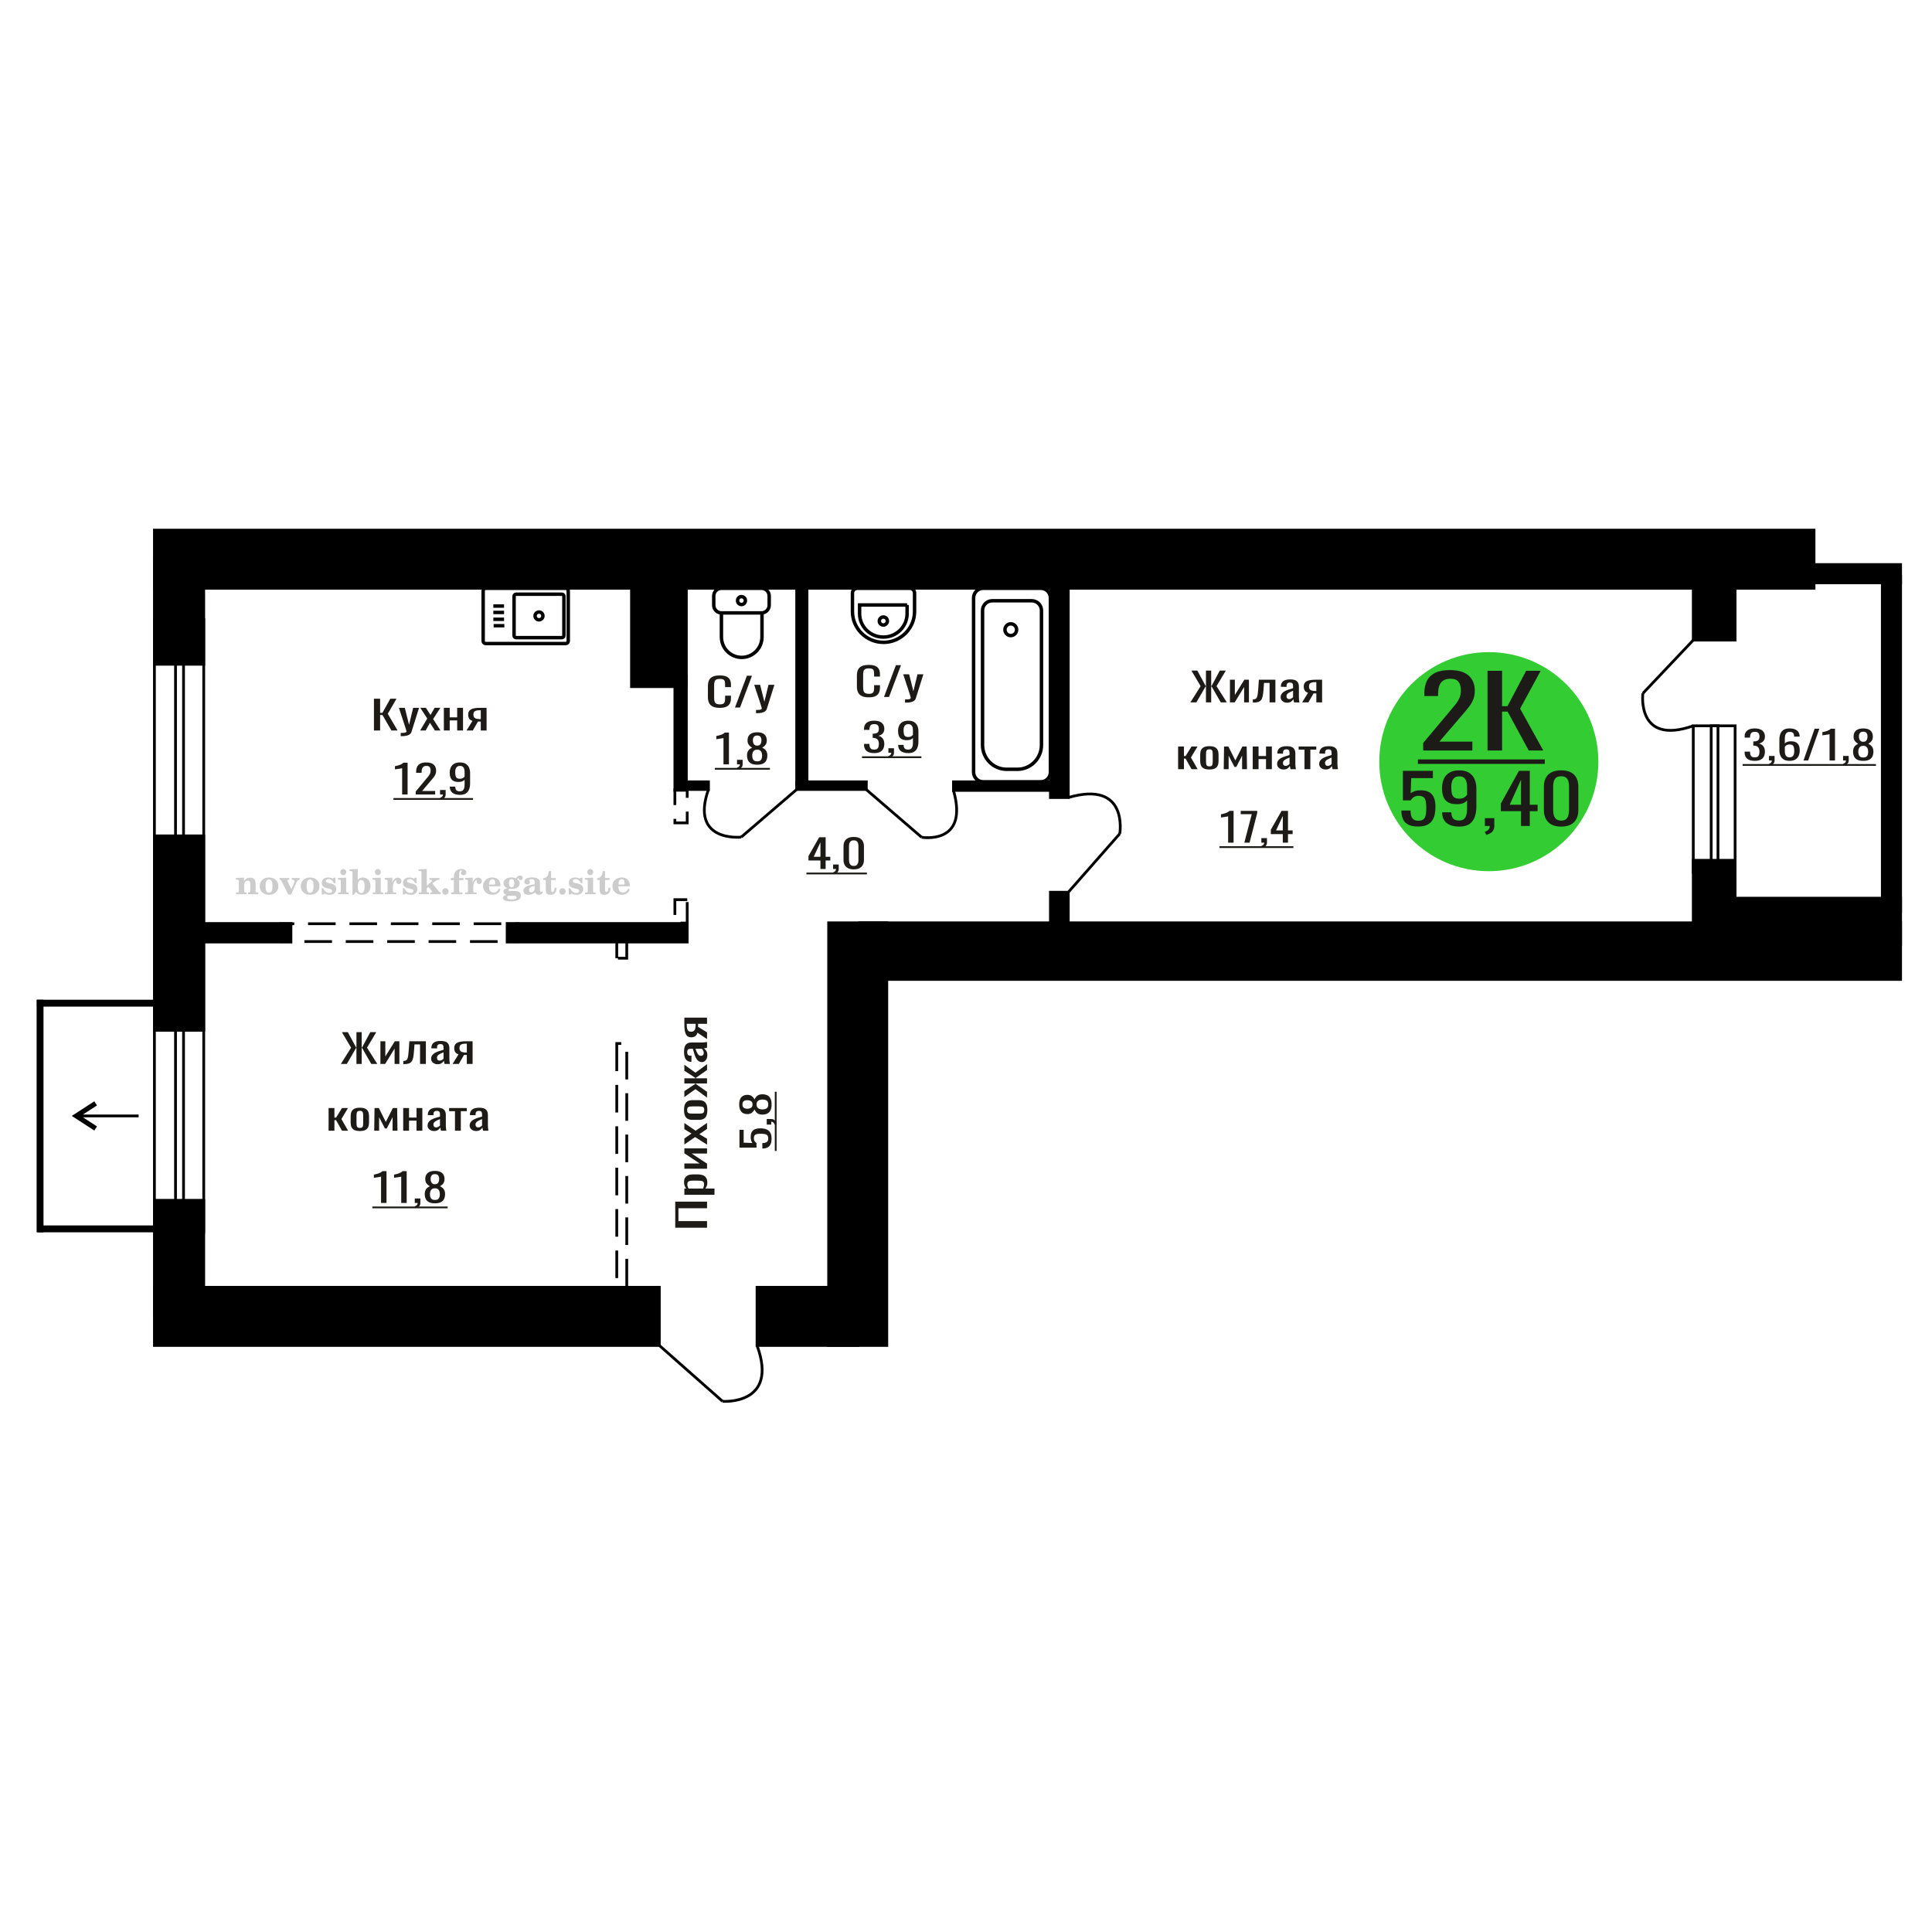<?xml version="1.0" encoding="UTF-8"?>
<!DOCTYPE svg PUBLIC "-//W3C//DTD SVG 1.1//EN" "http://www.w3.org/Graphics/SVG/1.1/DTD/svg11.dtd">
<!-- Creator: CorelDRAW 2019 -->
<svg xmlns="http://www.w3.org/2000/svg" xml:space="preserve" width="140mm" height="140mm" version="1.1" style="shape-rendering:geometricPrecision; text-rendering:geometricPrecision; image-rendering:optimizeQuality; fill-rule:evenodd; clip-rule:evenodd"
viewBox="0 0 14000 14000"
 xmlns:xlink="http://www.w3.org/1999/xlink">
 <defs>
  <style type="text/css">
   <![CDATA[
    .str0 {stroke:black;stroke-width:25;stroke-miterlimit:22.926}
    .str2 {stroke:black;stroke-width:25.01;stroke-miterlimit:22.926}
    .str1 {stroke:black;stroke-width:20;stroke-miterlimit:22.926}
    .str3 {stroke:black;stroke-width:20;stroke-miterlimit:22.926;stroke-dasharray:200 100}
    .fil1 {fill:none}
    .fil5 {fill:black}
    .fil4 {fill:#1C1B17}
    .fil3 {fill:#33CC33}
    .fil6 {fill:black;fill-rule:nonzero}
    .fil0 {fill:#1C1B17;fill-rule:nonzero}
    .fil2 {fill:#CCCCCC;fill-rule:nonzero}
   ]]>
  </style>
 </defs>
 <g id="Слой_x0020_1">
  <polygon class="fil0" points="5123.45,8896.48 4893.13,8896.48 4893.13,8707.56 5123.45,8707.56 5123.45,8755.43 4916.16,8755.43 4916.16,8848.61 5123.45,8848.61 "/>
  <path id="1" class="fil0" d="M5177.48 8658l-218.38 0 0 -45.33 13.08 0c-4.17,-5.36 -7.78,-11.86 -10.81,-19.49 -3.03,-7.62 -4.55,-16.65 -4.55,-27.11 0,-12.71 2.23,-22.81 6.68,-30.28 4.46,-7.48 10.05,-13.07 16.78,-16.73 6.73,-3.68 13.55,-6.08 20.47,-7.21 6.92,-1.12 12.85,-1.69 17.77,-1.69l39.81 0c11.57,0 22.51,1.69 32.85,5.08 10.33,3.38 18.67,9.54 25.02,18.43 6.35,8.89 9.52,21.39 9.52,37.48 0,8.76 -1.46,16.52 -4.4,23.3 -2.94,6.78 -6.31,12.86 -10.1,18.22l66.26 0 0 45.33zm-75.64 -77.96c0,-7.89 -1.94,-13.54 -5.83,-16.93 -3.89,-3.38 -9.15,-5.51 -15.78,-6.35 -6.64,-0.85 -13.93,-1.28 -21.9,-1.28l-39.81 0c-6.82,0 -13.12,0.57 -18.9,1.7 -5.79,1.13 -10.38,3.53 -13.8,7.19 -3.41,3.68 -5.11,9.46 -5.11,17.37 0,5.93 0.85,11.58 2.56,16.96 1.7,5.36 3.69,10.02 5.97,13.97l105.21 0c2.08,-4.23 3.84,-9.04 5.26,-14.41 1.42,-5.36 2.13,-11.44 2.13,-18.22z"/>
  <polygon id="2" class="fil0" points="5123.45,8469.08 4959.1,8469.08 4959.1,8430.94 5069.71,8430.94 4959.1,8357.25 4959.1,8321.66 5123.45,8321.66 5123.45,8358.93 5011.98,8358.93 5123.45,8432.22 "/>
  <polygon id="3" class="fil0" points="5123.45,8294.55 5037.01,8239.49 4959.1,8293.28 4959.1,8250.06 5011.13,8214.06 4959.1,8182.3 4959.1,8137.82 5040.7,8193.74 5123.45,8136.97 5123.45,8180.18 5067.72,8218.72 5123.45,8251.76 "/>
  <path id="4" class="fil0" d="M5125.72 8043.36c0,18.08 -2.46,32.34 -7.39,42.78 -4.93,10.46 -11.94,17.86 -21.04,22.24 -9.1,4.38 -19.81,6.57 -32.13,6.57l-47.77 0c-12.32,0 -23.03,-2.19 -32.13,-6.57 -9.1,-4.38 -16.12,-11.78 -21.05,-22.24 -4.92,-10.44 -7.39,-24.7 -7.39,-42.78 0,-18.07 2.47,-32.26 7.39,-42.56 4.93,-10.31 11.95,-17.66 21.05,-22.04 9.1,-4.38 19.81,-6.57 32.13,-6.57l47.77 0c12.32,0 23.03,2.19 32.13,6.57 9.1,4.38 16.11,11.73 21.04,22.04 4.93,10.3 7.39,24.49 7.39,42.56zm-22.46 0c0,-8.75 -1.7,-14.9 -5.12,-18.43 -3.41,-3.53 -7.91,-5.65 -13.5,-6.35 -5.6,-0.7 -11.43,-1.06 -17.49,-1.06l-51.47 0c-6.25,0 -12.13,0.36 -17.63,1.06 -5.5,0.7 -10,2.82 -13.5,6.35 -3.51,3.53 -5.27,9.68 -5.27,18.43 0,8.76 1.76,14.97 5.27,18.63 3.5,3.68 8,5.87 13.5,6.57 5.5,0.72 11.38,1.06 17.63,1.06l51.47 0c6.06,0 11.89,-0.34 17.49,-1.06 5.59,-0.7 10.09,-2.89 13.5,-6.57 3.42,-3.66 5.12,-9.87 5.12,-18.63z"/>
  <polygon id="5" class="fil0" points="5123.45,7953.56 5039.57,7892.14 4959.1,7949.74 4959.1,7906.54 5038.15,7854.43 5038.15,7851.05 4959.1,7851.05 4959.1,7813.78 5038.15,7813.78 5038.15,7810.38 4959.1,7758.71 4959.1,7715.51 5039.57,7773.11 5123.45,7711.69 5123.45,7753.63 5042.69,7810.38 5042.69,7813.78 5123.45,7813.78 5123.45,7851.05 5042.69,7851.05 5042.69,7854.87 5123.45,7911.62 "/>
  <path id="6" class="fil0" d="M5125.72 7647.29c0,9.61 -1.84,18.07 -5.54,25.42 -3.7,7.34 -8.44,13.14 -14.22,17.37 -5.78,4.24 -11.89,6.36 -18.34,6.36 -10.23,0 -18.86,-2.55 -25.87,-7.63 -7.02,-5.08 -12.94,-12.07 -17.78,-20.97 -4.83,-8.9 -9.05,-19.21 -12.65,-30.91 -3.6,-11.73 -7.11,-24.08 -10.52,-37.07l-11.66 0c-6.63,0 -12.13,0.55 -16.49,1.69 -4.36,1.13 -7.63,3.47 -9.81,6.98 -2.18,3.53 -3.27,8.84 -3.27,15.9 0,6.21 0.95,11.21 2.84,15.03 1.9,3.81 4.6,6.57 8.11,8.27 3.5,1.68 7.63,2.53 12.37,2.53l8.24 0 -1.14 44.9c-18.19,-0.55 -31.61,-6.78 -40.23,-18.64 -8.63,-11.86 -12.94,-30.21 -12.94,-55.06 0,-24.29 4.46,-41.52 13.37,-51.67 8.9,-10.18 21.8,-15.26 38.67,-15.26l75.07 0c5.11,0 10.04,-0.21 14.78,-0.64 4.74,-0.42 9.15,-0.98 13.22,-1.68 4.08,-0.72 7.92,-1.34 11.52,-1.91l0 41.5c-3.03,0.85 -6.87,1.91 -11.52,3.19 -4.64,1.27 -8.86,2.18 -12.65,2.74 6.45,2.83 12.46,8.27 18.06,16.31 5.59,8.05 8.38,19.13 8.38,33.25zm-26.16 -17.78c0,-4.52 -0.85,-8.76 -2.55,-12.71 -1.71,-3.95 -3.65,-7.48 -5.83,-10.59 -2.18,-3.1 -3.94,-5.23 -5.26,-6.35l-46.64 0c2.66,7.05 5.31,13.69 7.96,19.9 2.66,6.22 5.45,11.65 8.39,16.32 2.94,4.66 6.26,8.32 9.95,11 3.7,2.69 7.92,4.03 12.66,4.03 6.63,0 11.85,-1.84 15.64,-5.5 3.79,-3.68 5.68,-9.04 5.68,-16.1z"/>
  <path id="7" class="fil0" d="M5123.45 7529.55l-69.67 -46.18c-2.08,7.91 -5.21,14.33 -9.38,19.28 -4.17,4.94 -9.29,8.53 -15.35,10.8 -6.07,2.26 -12.89,3.39 -20.48,3.39 -8.72,0 -16.21,-1.7 -22.46,-5.09 -6.26,-3.38 -11.38,-8.75 -15.36,-16.09 -3.98,-7.35 -6.92,-17.09 -8.81,-29.23 -1.9,-12.14 -2.84,-27.11 -2.84,-44.9l0 -47.44 164.35 0 0 44.89 -64.83 0c0,4.52 -0.05,8.33 -0.14,11.45 -0.1,3.09 -0.24,6.49 -0.43,10.15l65.4 40.26 0 48.71zm-82.46 -105.49c0,-0.56 0,-1.47 0,-2.74 0,-1.28 0,-2.05 0,-2.34l-64.55 0c0,0.29 0,1.06 0,2.34 0,1.27 0,2.04 0,2.33 0,13.27 1.09,23.79 3.27,31.55 2.18,7.77 5.59,13.21 10.24,16.31 4.64,3.11 10.85,4.66 18.62,4.66 10.81,0 18.86,-3.6 24.17,-10.8 5.31,-7.21 8.06,-20.97 8.25,-41.31z"/>
  <path class="fil1 str0" d="M4099.03 4663.62l-578.94 0c-10.38,0 -18.88,-8.42 -18.88,-18.71l0 -363.34c0,-10.28 8.5,-18.7 18.88,-18.7l578.94 0c10.38,0 18.88,8.42 18.88,18.7l0 363.34c0,10.29 -8.5,18.71 -18.88,18.71zm-27.53 -43.16l-331.52 0c-8.15,0 -14.81,-6.6 -14.81,-14.67l0 -285.09c0,-8.07 6.66,-14.67 14.81,-14.67l331.52 0c8.15,0 14.81,6.6 14.81,14.67l0 285.09c0,8.07 -6.66,14.67 -14.81,14.67zm-165.76 -129.01c-15.73,0 -28.48,-12.63 -28.48,-28.21 0,-15.57 12.75,-28.19 28.48,-28.19 15.73,0 28.48,12.62 28.48,28.19 0,15.58 -12.75,28.21 -28.48,28.21zm-250.98 42.69l-77.63 0m75.47 -46.4l-77.63 0m77.63 -49.72l-77.63 0m77.63 -46.4l-77.63 0"/>
  <path class="fil2" d="M1710.89 6479.77l0 -12.35 11.57 -0.24c3.37,-0.25 5.64,-0.99 6.75,-2.23 1.11,-1.23 1.68,-3.54 1.68,-6.91l0 -73.88c0,-3.99 -0.86,-6.58 -2.63,-7.9 -1.77,-1.27 -5.43,-1.93 -10.99,-1.93 -0.74,0 -1.93,0.04 -3.58,0.12 -1.65,0.08 -2.88,0.12 -3.79,0.12l0 -12.1 58.08 -2.71 0 23.66c5.92,-8.15 12.43,-14.11 19.46,-17.94 7.04,-3.83 15.11,-5.72 24.16,-5.72 13.71,0 23.83,3.5 30.42,10.49 6.58,7 9.87,17.74 9.87,32.23l0 55.56c0,3.37 0.58,5.68 1.73,6.95 1.2,1.32 3.42,2.02 6.71,2.19l11.57 0.24 0 12.35 -75.32 0 0 -12.35 8.48 -0.61c3.37,-0.17 5.6,-0.87 6.67,-2.1 1.11,-1.24 1.64,-3.54 1.64,-6.92l0 -51.61c0,-8.56 -1.48,-14.81 -4.4,-18.64 -2.92,-3.87 -7.66,-5.81 -14.16,-5.81 -8.89,0 -15.35,3.05 -19.38,9.18 -4,6.09 -6.01,16.14 -6.01,30.13l0 37c0,3.37 0.57,5.68 1.68,6.91 1.12,1.24 3.34,1.98 6.71,2.23l8.65 0.24 0 12.35 -75.57 0z"/>
  <path id="1" class="fil2" d="M1881.82 6421.29c0,-18.48 6.3,-33.55 18.85,-45.23 12.59,-11.69 28.89,-17.54 48.89,-17.54 19.84,0 36.1,5.85 48.77,17.58 12.72,11.73 19.06,26.79 19.06,45.19 0,18.39 -6.3,33.42 -18.85,45.02 -12.6,11.61 -28.89,17.41 -48.98,17.41 -20.08,0 -36.42,-5.8 -48.93,-17.37 -12.56,-11.56 -18.81,-26.58 -18.81,-45.06zm42.72 0c0,16.58 1.97,28.68 5.93,36.34 3.95,7.69 10.2,11.52 18.85,11.52 8.68,0 15.02,-3.83 19.05,-11.52 4.03,-7.66 6.05,-19.76 6.05,-36.34 0,-16.8 -1.97,-29.02 -5.97,-36.67 -3.99,-7.7 -10.29,-11.53 -18.89,-11.53 -8.72,0 -15.06,3.83 -19.05,11.53 -4,7.65 -5.97,19.87 -5.97,36.67z"/>
  <path id="2" class="fil2" d="M2040.56 6384.7c-1.85,-3.99 -3.78,-6.67 -5.76,-7.95 -2.01,-1.27 -4.9,-1.93 -8.6,-1.93l-0.95 0 0 -12.59 70.46 0 0 12.59 -5.31 0.49c-2.79,0.25 -4.81,0.75 -6.05,1.57 -1.19,0.78 -1.81,2.02 -1.81,3.62 0,0.7 0.29,1.85 0.79,3.37 0.53,1.53 1.19,3.09 2.01,4.7l25.93 54.65 20.25 -46.92c0.66,-1.6 1.15,-3.41 1.56,-5.39 0.42,-1.97 0.62,-3.7 0.62,-5.22 0,-3.05 -1.15,-5.52 -3.46,-7.33 -2.26,-1.77 -5.47,-2.8 -9.58,-3.05l-6.51 -0.49 0 -12.59 56.55 0 0 13.08c-5.31,0.25 -9.42,1.49 -12.35,3.75 -2.96,2.22 -5.88,6.67 -8.89,13.25l-40 89.93 -20.99 0 -47.91 -97.54z"/>
  <path id="3" class="fil2" d="M2179.39 6421.29c0,-18.48 6.3,-33.55 18.85,-45.23 12.59,-11.69 28.89,-17.54 48.89,-17.54 19.84,0 36.1,5.85 48.77,17.58 12.72,11.73 19.06,26.79 19.06,45.19 0,18.39 -6.3,33.42 -18.85,45.02 -12.6,11.61 -28.89,17.41 -48.98,17.41 -20.08,0 -36.42,-5.8 -48.93,-17.37 -12.56,-11.56 -18.81,-26.58 -18.81,-45.06zm42.72 0c0,16.58 1.97,28.68 5.93,36.34 3.95,7.69 10.2,11.52 18.85,11.52 8.68,0 15.02,-3.83 19.05,-11.52 4.03,-7.66 6.05,-19.76 6.05,-36.34 0,-16.8 -1.97,-29.02 -5.97,-36.67 -3.99,-7.7 -10.29,-11.53 -18.89,-11.53 -8.72,0 -15.06,3.83 -19.05,11.53 -4,7.65 -5.97,19.87 -5.97,36.67z"/>
  <path id="4" class="fil2" d="M2330.97 6436.31l10.66 0c5.06,11.19 11.49,19.75 19.26,25.68 7.82,5.93 16.51,8.89 26.14,8.89 6.3,0 11.28,-1.4 14.94,-4.16 3.7,-2.8 5.55,-6.5 5.55,-11.19 0,-4.2 -1.6,-7.41 -4.85,-9.67 -3.25,-2.27 -10.17,-4.49 -20.79,-6.67 -18.23,-3.5 -31.07,-8.44 -38.52,-14.73 -7.45,-6.3 -11.15,-15.11 -11.15,-26.43 0,-12.55 4.15,-22.26 12.47,-29.14 8.31,-6.91 20.12,-10.37 35.39,-10.37 5.68,0 11.12,0.7 16.18,2.14 5.1,1.44 9.75,3.5 13.95,6.22l9.67 -6.63 10.17 0 1.19 39.51 -11.61 0c-4.32,-9.26 -9.91,-16.54 -16.75,-21.77 -6.83,-5.23 -14.15,-7.86 -22.02,-7.86 -5.96,0 -10.82,1.32 -14.56,3.99 -3.79,2.68 -5.68,6.01 -5.68,10.04 0,7.66 9.75,13.21 29.22,16.67 2.34,0.41 4.15,0.74 5.43,0.99 13.75,2.55 24.12,7.2 31.03,13.95 6.92,6.75 10.37,15.52 10.37,26.26 0,12.96 -4.36,23.21 -13.08,30.78 -8.73,7.62 -20.62,11.4 -35.73,11.4 -6.75,0 -13.17,-0.78 -19.18,-2.38 -6.05,-1.61 -11.48,-3.91 -16.42,-6.96l-10.62 7.37 -9.92 0 -0.74 -45.93z"/>
  <path id="5" class="fil2" d="M2466.01 6319.26c0,-6.13 2.1,-11.32 6.33,-15.56 4.24,-4.28 9.35,-6.42 15.4,-6.42 5.8,0 10.82,2.14 15.1,6.46 4.24,4.32 6.38,9.47 6.38,15.52 0,6.05 -2.1,11.23 -6.34,15.64 -4.24,4.4 -9.26,6.58 -15.14,6.58 -6.05,0 -11.16,-2.14 -15.4,-6.46 -4.23,-4.32 -6.33,-9.55 -6.33,-15.76zm42.22 138.74c0,3.46 0.58,5.84 1.69,7.08 1.15,1.23 3.42,1.93 6.79,2.1l9.8 0.24 0 12.35 -76.31 0 0 -12.35 10.74 -0.24c3.34,-0.17 5.6,-0.87 6.75,-2.19 1.2,-1.27 1.77,-3.62 1.77,-6.99l0 -73.92c0,-3.91 -0.86,-6.54 -2.63,-7.82 -1.77,-1.27 -5.39,-1.93 -10.87,-1.93 -0.74,0 -1.89,0.04 -3.58,0.12 -1.64,0.08 -2.92,0.12 -3.91,0.12l0 -12.1 59.76 -2.71 0 98.24z"/>
  <path id="6" class="fil2" d="M2617.38 6377.04c-8.39,0 -14.65,4.16 -18.72,12.47 -4.12,8.36 -6.18,20.99 -6.18,37.95 0,14.24 2.1,25.06 6.34,32.51 4.24,7.45 10.41,11.16 18.56,11.16 8.44,0 14.65,-3.91 18.69,-11.77 4.03,-7.82 6.05,-19.96 6.05,-36.35 0,-15.47 -2.06,-26.95 -6.18,-34.57 -4.07,-7.61 -10.29,-11.4 -18.56,-11.4zm-65.6 106.68c0.82,-4.65 1.44,-9.26 1.81,-13.83 0.41,-4.57 0.62,-9.26 0.62,-14.07l0 -134.3c0,-3.87 -0.87,-6.46 -2.55,-7.73 -1.69,-1.28 -5.27,-1.94 -10.71,-1.94 -0.74,0 -1.97,0.04 -3.74,0.12 -1.77,0.09 -3.21,0.13 -4.24,0.13l0 -12.1 59.51 -2.97 0 78.57c5.06,-5.76 10.58,-10 16.51,-12.76 5.96,-2.71 12.63,-4.07 20.04,-4.07 16.63,0 30.09,5.68 40.37,17.04 10.29,11.36 15.44,26.26 15.44,44.65 0,19.14 -5.68,34.49 -17,46.1 -11.32,11.6 -26.22,17.41 -44.74,17.41 -9.79,0 -18.31,-1.73 -25.6,-5.19 -7.28,-3.41 -13.33,-8.6 -18.15,-15.51l-15.76 20.45 -11.81 0z"/>
  <path id="7" class="fil2" d="M2716.7 6319.26c0,-6.13 2.1,-11.32 6.33,-15.56 4.24,-4.28 9.35,-6.42 15.4,-6.42 5.8,0 10.82,2.14 15.1,6.46 4.24,4.32 6.38,9.47 6.38,15.52 0,6.05 -2.1,11.23 -6.34,15.64 -4.24,4.4 -9.26,6.58 -15.14,6.58 -6.05,0 -11.16,-2.14 -15.4,-6.46 -4.23,-4.32 -6.33,-9.55 -6.33,-15.76zm42.22 138.74c0,3.46 0.58,5.84 1.69,7.08 1.15,1.23 3.42,1.93 6.79,2.1l9.8 0.24 0 12.35 -76.31 0 0 -12.35 10.74 -0.24c3.34,-0.17 5.6,-0.87 6.75,-2.19 1.2,-1.27 1.77,-3.62 1.77,-6.99l0 -73.92c0,-3.91 -0.86,-6.54 -2.63,-7.82 -1.77,-1.27 -5.39,-1.93 -10.87,-1.93 -0.74,0 -1.89,0.04 -3.58,0.12 -1.64,0.08 -2.92,0.12 -3.91,0.12l0 -12.1 59.76 -2.71 0 98.24z"/>
  <path id="8" class="fil2" d="M2788.35 6479.77l0 -12.35 11.57 -0.24c3.37,-0.25 5.64,-0.99 6.75,-2.23 1.11,-1.23 1.68,-3.54 1.68,-6.91l0 -73.92c0,-3.95 -0.86,-6.58 -2.63,-7.86 -1.77,-1.27 -5.43,-1.93 -10.99,-1.93 -0.74,0 -1.93,0.04 -3.58,0.12 -1.65,0.08 -2.88,0.12 -3.79,0.12l0 -12.1 55.03 -2.71 0 33.99c4.86,-11.15 10.62,-19.59 17.41,-25.27 6.75,-5.64 14.36,-8.48 22.88,-8.48 7.91,0 14.33,2.23 19.26,6.63 4.94,4.45 7.41,10.08 7.41,17 0,6.75 -1.81,12.14 -5.47,16.21 -3.66,4.08 -8.48,6.09 -14.45,6.09 -5.55,0 -10.08,-1.76 -13.58,-5.35 -3.5,-3.58 -5.27,-8.23 -5.27,-13.95 0,-2.26 0.37,-4.32 1.11,-6.25 0.7,-1.94 1.86,-3.79 3.38,-5.56 -9.18,2.96 -16.13,9.34 -20.95,19.06 -4.82,9.71 -7.24,22.39 -7.24,37.98l0 26.18c0,3.37 0.57,5.68 1.73,6.95 1.19,1.32 3.41,2.02 6.7,2.19l15.77 0.24 0 12.35 -82.73 0z"/>
  <path id="9" class="fil2" d="M2919.27 6436.31l10.66 0c5.06,11.19 11.49,19.75 19.26,25.68 7.82,5.93 16.51,8.89 26.14,8.89 6.3,0 11.28,-1.4 14.94,-4.16 3.7,-2.8 5.55,-6.5 5.55,-11.19 0,-4.2 -1.6,-7.41 -4.85,-9.67 -3.25,-2.27 -10.17,-4.49 -20.79,-6.67 -18.23,-3.5 -31.07,-8.44 -38.52,-14.73 -7.45,-6.3 -11.15,-15.11 -11.15,-26.43 0,-12.55 4.15,-22.26 12.47,-29.14 8.31,-6.91 20.12,-10.37 35.39,-10.37 5.68,0 11.12,0.7 16.18,2.14 5.1,1.44 9.75,3.5 13.95,6.22l9.67 -6.63 10.17 0 1.19 39.51 -11.61 0c-4.32,-9.26 -9.91,-16.54 -16.75,-21.77 -6.83,-5.23 -14.15,-7.86 -22.02,-7.86 -5.96,0 -10.82,1.32 -14.56,3.99 -3.79,2.68 -5.68,6.01 -5.68,10.04 0,7.66 9.75,13.21 29.22,16.67 2.34,0.41 4.15,0.74 5.43,0.99 13.75,2.55 24.12,7.2 31.03,13.95 6.92,6.75 10.37,15.52 10.37,26.26 0,12.96 -4.36,23.21 -13.08,30.78 -8.73,7.62 -20.62,11.4 -35.73,11.4 -6.75,0 -13.17,-0.78 -19.18,-2.38 -6.05,-1.61 -11.48,-3.91 -16.42,-6.96l-10.62 7.37 -9.92 0 -0.74 -45.93z"/>
  <path id="10" class="fil2" d="M3053.81 6321.48c0,-3.83 -0.82,-6.42 -2.47,-7.69 -1.64,-1.28 -5.18,-1.94 -10.62,-1.94 -0.61,0 -1.85,0.04 -3.66,0.12 -1.77,0.09 -3.21,0.13 -4.24,0.13l0 -12.1 59.76 -2.97 0 120.72 29.68 -24.94c2.59,-2.1 4.48,-4 5.72,-5.72 1.27,-1.73 1.89,-3.38 1.89,-4.9 0,-2.43 -1.15,-4.2 -3.46,-5.35 -2.26,-1.2 -5.72,-1.77 -10.29,-1.77 -0.41,0 -1.11,0.04 -2.05,0.12 -0.95,0.08 -1.69,0.12 -2.19,0.12l0 -12.84 72.56 0 0 12.84c-6.25,0 -11.89,0.83 -16.91,2.47 -5.02,1.65 -9.76,4.28 -14.16,7.91l-20 16.05 46.13 56.75c2.47,3.13 4.78,5.43 6.84,6.83 2.1,1.4 4.28,2.1 6.5,2.1l0.49 0 0 12.35 -74.82 0 0 -12.35 5.93 -0.24c2.26,-0.17 3.95,-0.66 5.18,-1.49 1.2,-0.86 1.81,-2.01 1.81,-3.45 0,-1.36 -1.11,-3.42 -3.25,-6.14 -0.57,-0.74 -0.99,-1.27 -1.23,-1.56l-22.51 -27.37 -11.86 9.63 0 21.24c0,3.37 0.58,5.68 1.69,6.95 1.11,1.32 3.37,2.02 6.75,2.19l8.11 0.24 0 12.35 -74.58 0 0 -12.35 10.7 -0.24c3.29,-0.17 5.56,-0.87 6.75,-2.19 1.2,-1.27 1.81,-3.58 1.81,-6.95l0 -136.56z"/>
  <path id="11" class="fil2" d="M3227.7 6436.8c6.25,0 11.69,2.27 16.26,6.83 4.56,4.53 6.87,9.96 6.87,16.3 0,6.38 -2.26,11.86 -6.83,16.42 -4.53,4.57 -9.96,6.88 -16.3,6.88 -6.3,0 -11.69,-2.31 -16.22,-6.88 -4.57,-4.56 -6.83,-10.04 -6.83,-16.42 0,-6.25 2.31,-11.69 6.87,-16.25 4.57,-4.57 9.96,-6.88 16.18,-6.88z"/>
  <path id="12" class="fil2" d="M3266.72 6378.03l0 -15.56 21.89 0 0 -4.94c0,-19.22 4.57,-34.11 13.75,-44.77 9.18,-10.66 22.06,-15.97 38.61,-15.97 11.6,0 20.78,2.38 27.57,7.12 6.79,4.73 10.21,11.11 10.21,19.14 0,5.96 -1.81,10.65 -5.44,14.07 -3.62,3.42 -8.64,5.1 -15.1,5.1 -5.31,0 -9.63,-1.56 -12.96,-4.69 -3.34,-3.13 -5.03,-7.16 -5.03,-12.06 0,-5.14 2.31,-9.71 6.96,-13.74 0.95,-0.95 1.44,-1.57 1.44,-1.81 0,-0.87 -0.41,-1.53 -1.19,-1.9 -0.83,-0.41 -2.14,-0.61 -4,-0.61 -6.13,0 -10.37,3.12 -12.71,9.34 -2.39,6.21 -3.58,18.85 -3.58,37.9l0 7.82 31.07 0 0 15.56 -31.07 0 0 80.01c0,3.62 0.74,6.09 2.26,7.41 1.52,1.31 4.45,1.97 8.77,1.97l13.17 0 0 12.35 -81.99 0 0 -12.35 10.83 -0.24c3.29,-0.17 5.51,-0.87 6.71,-2.19 1.15,-1.27 1.72,-3.58 1.72,-6.95l0 -80.01 -21.89 0z"/>
  <path id="13" class="fil2" d="M3370.84 6479.77l0 -12.35 11.57 -0.24c3.37,-0.25 5.64,-0.99 6.75,-2.23 1.11,-1.23 1.68,-3.54 1.68,-6.91l0 -73.92c0,-3.95 -0.86,-6.58 -2.63,-7.86 -1.77,-1.27 -5.43,-1.93 -10.99,-1.93 -0.74,0 -1.93,0.04 -3.58,0.12 -1.65,0.08 -2.88,0.12 -3.79,0.12l0 -12.1 55.03 -2.71 0 33.99c4.86,-11.15 10.62,-19.59 17.41,-25.27 6.75,-5.64 14.36,-8.48 22.88,-8.48 7.91,0 14.33,2.23 19.26,6.63 4.94,4.45 7.41,10.08 7.41,17 0,6.75 -1.81,12.14 -5.47,16.21 -3.66,4.08 -8.48,6.09 -14.45,6.09 -5.55,0 -10.08,-1.76 -13.58,-5.35 -3.5,-3.58 -5.27,-8.23 -5.27,-13.95 0,-2.26 0.37,-4.32 1.11,-6.25 0.7,-1.94 1.86,-3.79 3.38,-5.56 -9.18,2.96 -16.13,9.34 -20.95,19.06 -4.82,9.71 -7.24,22.39 -7.24,37.98l0 26.18c0,3.37 0.57,5.68 1.73,6.95 1.19,1.32 3.41,2.02 6.7,2.19l15.77 0.24 0 12.35 -82.73 0z"/>
  <path id="14" class="fil2" d="M3615.36 6439.02l10.86 5.19c-3.87,12.92 -10.62,22.76 -20.29,29.47 -9.71,6.71 -22.02,10.04 -36.96,10.04 -20.49,0 -37,-5.76 -49.59,-17.24 -12.55,-11.49 -18.85,-26.55 -18.85,-45.19 0,-18.61 6.25,-33.75 18.72,-45.36 12.52,-11.6 28.86,-17.41 49.02,-17.41 18.4,0 32.68,5.31 42.89,15.97 10.2,10.62 15.31,25.56 15.31,44.74l0 3.25 -82.97 0 0 1.69c0,14.28 2.88,25.06 8.6,32.35 5.76,7.28 14.32,10.9 25.64,10.9 8.27,0 15.56,-2.38 21.81,-7.16 6.3,-4.77 11.57,-11.85 15.81,-21.24zm-71.86 -29.38l37.94 0c2.6,0 4.41,-0.58 5.43,-1.69 1.03,-1.11 1.57,-3.17 1.57,-6.17 0,-10.62 -1.61,-18.36 -4.78,-23.17 -3.16,-4.82 -8.14,-7.25 -14.98,-7.25 -7.86,0 -13.87,3.17 -18.02,9.47 -4.12,6.34 -6.51,15.93 -7.16,28.81z"/>
  <path id="15" class="fil2" d="M3671.82 6484.26c-7.98,-2.02 -13.99,-4.98 -18.07,-8.98 -4.07,-3.99 -6.09,-8.89 -6.09,-14.77 0,-6.5 2.68,-11.85 8.07,-16.09 5.39,-4.2 13.17,-7.08 23.29,-8.61 -9.96,-2.67 -17.53,-7.03 -22.76,-13.17 -5.22,-6.09 -7.86,-13.54 -7.86,-22.3 0,-12.51 5.31,-22.72 15.93,-30.54 10.62,-7.86 24.49,-11.77 41.61,-11.77 6.05,0 11.73,0.62 17.12,1.81 5.39,1.19 10.62,3 15.68,5.39l4.24 -6.13c3.29,-4.69 7.24,-8.27 11.81,-10.83 4.57,-2.55 9.35,-3.82 14.33,-3.82 5.47,0 9.91,1.56 13.37,4.69 3.46,3.17 5.19,7.2 5.19,12.1 0,4.81 -1.32,8.77 -4,11.77 -2.63,3 -6.09,4.53 -10.33,4.53 -2.92,0 -5.39,-0.62 -7.49,-1.86 -2.1,-1.27 -3.78,-3.16 -5.06,-5.72 -0.49,-0.98 -0.78,-2.18 -0.95,-3.62 -0.24,-2.01 -1.11,-3.04 -2.55,-3.13 -1.44,0 -3.04,0.7 -4.81,2.1 -1.77,1.4 -3.21,3.17 -4.32,5.31 6.09,4.2 10.53,8.69 13.33,13.5 2.8,4.86 4.2,10.41 4.2,16.67 0,12.55 -5.1,22.39 -15.27,29.51 -10.17,7.12 -24.28,10.7 -42.35,10.7 -1.52,0 -3.66,-0.08 -6.42,-0.25 -2.72,-0.16 -4.69,-0.24 -5.89,-0.24 -3.78,0 -6.75,0.7 -8.84,2.14 -2.14,1.4 -3.22,3.33 -3.22,5.8 0,2.84 0.95,4.82 2.84,5.93 1.9,1.11 5.19,1.68 9.92,1.68l17.91 0c9.38,0 17.57,0.29 24.53,0.91 6.99,0.62 11.77,1.4 14.44,2.35 6.75,2.42 12.02,6.42 15.81,12.05 3.78,5.64 5.68,12.15 5.68,19.51 0,13.01 -6.18,23.01 -18.52,30.01 -12.35,6.99 -30.05,10.49 -53.14,10.49 -19.63,0 -34.4,-2.14 -44.32,-6.38 -9.92,-4.28 -14.9,-10.62 -14.9,-19.05 0,-5.56 2.43,-10.17 7.24,-13.92 4.82,-3.74 11.69,-6.33 20.62,-7.77zm12.14 6.87c-3.13,1.28 -5.35,2.76 -6.67,4.4 -1.31,1.65 -1.97,3.79 -1.97,6.46 0,5.4 2.34,9.39 7,11.94 4.65,2.59 11.89,3.87 21.73,3.87 13.33,0 23.21,-1.24 29.59,-3.66 6.38,-2.47 9.59,-6.26 9.59,-11.45 0,-4.07 -1.73,-7.03 -5.19,-8.84 -3.46,-1.82 -9.38,-2.72 -17.78,-2.72l-36.3 0zm4.2 -91.45c0,10.16 1.52,17.57 4.57,22.22 3.09,4.65 7.86,7 14.4,7 6.59,0 11.44,-2.35 14.61,-7.08 3.13,-4.69 4.7,-12.06 4.7,-22.14 0,-9.88 -1.57,-17.2 -4.7,-21.94 -3.17,-4.73 -8.02,-7.12 -14.61,-7.12 -6.54,0 -11.31,2.39 -14.4,7.12 -3.05,4.74 -4.57,12.06 -4.57,21.94z"/>
  <path id="16" class="fil2" d="M3874.15 6420.01c-14.61,2.35 -25.02,5.8 -31.2,10.37 -6.21,4.57 -9.3,10.99 -9.3,19.3 0,5.07 1.4,9.06 4.16,12.06 2.76,2.97 6.5,4.45 11.15,4.45 7.62,0 13.75,-2.84 18.32,-8.52 4.57,-5.68 6.87,-13.46 6.87,-23.34l0 -14.32zm38.28 31.28c0,3.95 0.7,6.75 2.1,8.44 1.4,1.68 3.7,2.51 6.83,2.51 1.44,0 3.09,-0.41 4.94,-1.28 1.85,-0.82 3,-1.23 3.5,-1.23 0.94,0 1.72,0.28 2.3,0.94 0.54,0.66 0.82,1.57 0.82,2.8 0,5.15 -2.92,9.84 -8.8,14.12 -5.89,4.24 -12.93,6.38 -21.12,6.38 -6.13,0 -11.36,-1.61 -15.68,-4.86 -4.36,-3.25 -6.91,-7.45 -7.74,-12.55 -6.75,5.51 -14.4,9.79 -22.96,12.84 -8.56,3.05 -17.37,4.57 -26.46,4.57 -11.82,0 -20.99,-2.55 -27.5,-7.7 -6.5,-5.14 -9.75,-12.39 -9.75,-21.73 0,-12.43 6.54,-22.43 19.59,-29.92 13.05,-7.53 33.71,-13.17 61.9,-16.96l0 -13.41c0,-8.69 -1.73,-14.82 -5.19,-18.44 -3.45,-3.62 -9.22,-5.43 -17.24,-5.43 -5.23,0 -9.63,0.86 -13.17,2.59 -3.58,1.73 -5.39,3.74 -5.39,5.97 0,0.57 1.07,2.22 3.21,4.98 2.14,2.71 3.21,5.76 3.21,9.17 0,4.65 -1.81,8.4 -5.48,11.28 -3.66,2.84 -8.43,4.28 -14.28,4.28 -5.97,0 -10.9,-1.73 -14.86,-5.18 -3.91,-3.46 -5.88,-7.78 -5.88,-13.01 0,-10.29 4.94,-18.27 14.82,-23.95 9.91,-5.64 23.87,-8.48 41.98,-8.48 10.12,0 19.01,1.03 26.71,3.09 7.65,2.01 13.99,5.06 18.97,9.05 3.95,3.09 6.71,6.54 8.27,10.45 1.57,3.87 2.35,9.84 2.35,17.87l0 52.8z"/>
  <path id="17" class="fil2" d="M4032.07 6433.1c0,0.57 0.09,1.44 0.21,2.59 0.12,1.15 0.16,2.02 0.16,2.59 0,14.45 -3.82,25.73 -11.48,33.83 -7.69,8.07 -18.35,12.1 -31.98,12.1 -12.43,0 -21.27,-2.92 -26.5,-8.8 -5.23,-5.85 -7.82,-16.18 -7.82,-30.99l0 -67.38 -17.78 0 0 -13.25c12.22,-0.78 21.73,-5.56 28.48,-14.24 6.75,-8.68 10.45,-20.95 11.11,-36.71l16.96 0 0 49.63 33.33 0 0 14.57 -33.33 0 0 65.44c0,8.36 0.78,13.91 2.3,16.63 1.53,2.76 4.2,4.12 8.07,4.12 4.73,0 8.31,-2.52 10.78,-7.5 2.43,-4.98 3.79,-12.51 4.04,-22.63l13.45 0z"/>
  <path id="18" class="fil2" d="M4075.74 6436.8c6.25,0 11.69,2.27 16.26,6.83 4.56,4.53 6.87,9.96 6.87,16.3 0,6.38 -2.26,11.86 -6.83,16.42 -4.53,4.57 -9.96,6.88 -16.3,6.88 -6.3,0 -11.69,-2.31 -16.22,-6.88 -4.57,-4.56 -6.83,-10.04 -6.83,-16.42 0,-6.25 2.31,-11.69 6.87,-16.25 4.57,-4.57 9.96,-6.88 16.18,-6.88z"/>
  <path id="19" class="fil2" d="M4120.6 6436.31l10.66 0c5.06,11.19 11.49,19.75 19.26,25.68 7.82,5.93 16.51,8.89 26.14,8.89 6.3,0 11.28,-1.4 14.94,-4.16 3.7,-2.8 5.55,-6.5 5.55,-11.19 0,-4.2 -1.6,-7.41 -4.85,-9.67 -3.25,-2.27 -10.17,-4.49 -20.79,-6.67 -18.23,-3.5 -31.07,-8.44 -38.52,-14.73 -7.45,-6.3 -11.15,-15.11 -11.15,-26.43 0,-12.55 4.15,-22.26 12.47,-29.14 8.31,-6.91 20.12,-10.37 35.39,-10.37 5.68,0 11.12,0.7 16.18,2.14 5.1,1.44 9.75,3.5 13.95,6.22l9.67 -6.63 10.17 0 1.19 39.51 -11.61 0c-4.32,-9.26 -9.91,-16.54 -16.75,-21.77 -6.83,-5.23 -14.15,-7.86 -22.02,-7.86 -5.96,0 -10.82,1.32 -14.56,3.99 -3.79,2.68 -5.68,6.01 -5.68,10.04 0,7.66 9.75,13.21 29.22,16.67 2.34,0.41 4.15,0.74 5.43,0.99 13.75,2.55 24.12,7.2 31.03,13.95 6.92,6.75 10.37,15.52 10.37,26.26 0,12.96 -4.36,23.21 -13.08,30.78 -8.73,7.62 -20.62,11.4 -35.73,11.4 -6.75,0 -13.17,-0.78 -19.18,-2.38 -6.05,-1.61 -11.48,-3.91 -16.42,-6.96l-10.62 7.37 -9.92 0 -0.74 -45.93z"/>
  <path id="20" class="fil2" d="M4255.64 6319.26c0,-6.13 2.1,-11.32 6.33,-15.56 4.24,-4.28 9.35,-6.42 15.4,-6.42 5.8,0 10.82,2.14 15.1,6.46 4.24,4.32 6.38,9.47 6.38,15.52 0,6.05 -2.1,11.23 -6.34,15.64 -4.24,4.4 -9.26,6.58 -15.14,6.58 -6.05,0 -11.16,-2.14 -15.4,-6.46 -4.23,-4.32 -6.33,-9.55 -6.33,-15.76zm42.22 138.74c0,3.46 0.58,5.84 1.69,7.08 1.15,1.23 3.42,1.93 6.79,2.1l9.8 0.24 0 12.35 -76.31 0 0 -12.35 10.74 -0.24c3.34,-0.17 5.6,-0.87 6.75,-2.19 1.2,-1.27 1.77,-3.62 1.77,-6.99l0 -73.92c0,-3.91 -0.86,-6.54 -2.63,-7.82 -1.77,-1.27 -5.39,-1.93 -10.87,-1.93 -0.74,0 -1.89,0.04 -3.58,0.12 -1.64,0.08 -2.92,0.12 -3.91,0.12l0 -12.1 59.76 -2.71 0 98.24z"/>
  <path id="21" class="fil2" d="M4422.73 6433.1c0,0.57 0.09,1.44 0.21,2.59 0.12,1.15 0.16,2.02 0.16,2.59 0,14.45 -3.82,25.73 -11.48,33.83 -7.69,8.07 -18.35,12.1 -31.98,12.1 -12.43,0 -21.27,-2.92 -26.5,-8.8 -5.23,-5.85 -7.82,-16.18 -7.82,-30.99l0 -67.38 -17.78 0 0 -13.25c12.22,-0.78 21.73,-5.56 28.48,-14.24 6.75,-8.68 10.45,-20.95 11.11,-36.71l16.96 0 0 49.63 33.33 0 0 14.57 -33.33 0 0 65.44c0,8.36 0.78,13.91 2.3,16.63 1.53,2.76 4.2,4.12 8.07,4.12 4.73,0 8.31,-2.52 10.78,-7.5 2.43,-4.98 3.79,-12.51 4.04,-22.63l13.45 0z"/>
  <path id="22" class="fil2" d="M4552.75 6439.02l10.86 5.19c-3.87,12.92 -10.62,22.76 -20.29,29.47 -9.71,6.71 -22.02,10.04 -36.96,10.04 -20.49,0 -37,-5.76 -49.59,-17.24 -12.55,-11.49 -18.85,-26.55 -18.85,-45.19 0,-18.61 6.25,-33.75 18.72,-45.36 12.52,-11.6 28.86,-17.41 49.02,-17.41 18.4,0 32.68,5.31 42.89,15.97 10.2,10.62 15.31,25.56 15.31,44.74l0 3.25 -82.97 0 0 1.69c0,14.28 2.88,25.06 8.6,32.35 5.76,7.28 14.32,10.9 25.64,10.9 8.27,0 15.56,-2.38 21.81,-7.16 6.3,-4.77 11.57,-11.85 15.81,-21.24zm-71.86 -29.38l37.94 0c2.6,0 4.41,-0.58 5.43,-1.69 1.03,-1.11 1.57,-3.17 1.57,-6.17 0,-10.62 -1.61,-18.36 -4.78,-23.17 -3.16,-4.82 -8.14,-7.25 -14.98,-7.25 -7.86,0 -13.87,3.17 -18.02,9.47 -4.12,6.34 -6.51,15.93 -7.16,28.81z"/>
  <circle class="fil3" cx="10788.5" cy="5519.29" r="793.68"/>
  <path class="fil0" d="M10276.84 5989.35c-30.3,0 -54.37,-4.61 -72.22,-13.82 -17.83,-9.21 -30.6,-22.54 -38.28,-39.97 -7.67,-17.44 -11.52,-38.16 -11.52,-62.18l66.62 0c0,11.84 1.23,23.44 3.73,34.79 2.49,11.35 7.79,20.73 15.87,28.13 8.1,7.4 20.44,11.1 37.04,11.1 18.26,0 31.33,-4.19 39.22,-12.58 7.88,-8.39 12.86,-19.74 14.94,-34.05 2.07,-14.31 3.11,-30.52 3.11,-48.61 0,-18.09 -1.24,-33.47 -3.74,-46.14 -2.48,-12.67 -7.67,-22.37 -15.56,-29.12 -7.89,-6.74 -20.34,-10.11 -37.34,-10.11 -13.7,0 -25.32,3.37 -34.87,10.11 -9.55,6.75 -16.6,14.4 -21.17,22.95l-56.64 0 0 -214.17 217.25 0 0 52.8 -156.87 0 -4.35 110.54c8.3,-6.91 18.56,-12.33 30.81,-16.28 12.24,-3.95 26.25,-5.92 42.02,-5.92 27.39,0 48.86,5.1 64.42,15.29 15.57,10.2 26.57,24.18 33,41.95 6.44,17.77 9.65,38.16 9.65,61.19 0,20.4 -1.87,39.4 -5.61,57 -3.73,17.6 -10.27,32.9 -19.6,45.89 -9.34,13 -22.1,23.11 -38.29,30.35 -16.18,7.24 -36.73,10.86 -61.62,10.86z"/>
  <path id="1" class="fil0" d="M10574.39 5989.84c-26.13,0 -48.45,-3.86 -66.92,-11.6 -18.46,-7.73 -32.47,-18.99 -42.02,-33.8 -9.53,-14.8 -14.52,-32.73 -14.93,-53.79 0,-0.66 0,-1.4 0,-2.22 0,-0.82 0,-1.56 0,-2.22l66.6 0c0,19.08 3.95,33.8 11.84,44.17 7.88,10.36 23.23,15.54 46.06,15.54 12.45,0 22.82,-3.04 31.12,-9.13 8.3,-6.08 14.52,-15.46 18.67,-28.13 4.15,-12.66 6.23,-28.7 6.23,-48.11l0 -60.7c-6.23,8.23 -15.46,14.89 -27.7,19.99 -12.25,5.1 -27.5,7.65 -45.75,7.65 -27.8,0 -49.6,-4.86 -65.37,-14.56 -15.77,-9.71 -26.87,-23.19 -33.3,-40.47 -6.43,-17.27 -9.65,-37.42 -9.65,-60.45 0,-24.34 4.15,-46.3 12.45,-65.88 8.3,-19.57 21.68,-35.12 40.15,-46.63 18.47,-11.52 42.65,-17.27 72.52,-17.27 29.05,0 52.71,5.84 70.97,17.52 18.26,11.67 31.64,27.38 40.15,47.12 8.51,19.74 12.77,41.78 12.77,66.13l0 134.23c0,25.66 -3.75,49.34 -11.21,71.06 -7.47,21.71 -20.12,39.06 -37.97,52.06 -17.85,12.99 -42.75,19.49 -74.71,19.49zm0 -202.33c14.54,0 26.35,-2.87 35.49,-8.63 9.13,-5.76 16.18,-12.09 21.16,-19l0 -59.22c0,-13.82 -1.66,-26.4 -4.98,-37.75 -3.32,-11.35 -9.13,-20.4 -17.43,-27.14 -8.3,-6.74 -19.7,-10.12 -34.24,-10.12 -14.52,0 -26.03,3.46 -34.55,10.37 -8.5,6.9 -14.52,15.87 -18.05,26.89 -3.52,11.02 -5.29,23.11 -5.29,36.27 0,15.79 0.94,30.43 2.81,43.92 1.86,13.49 6.85,24.26 14.93,32.32 8.1,8.06 21.48,12.09 40.15,12.09z"/>
  <path id="2" class="fil0" d="M10769.87 6050.05l-10.59 -22.7c11.21,-2.97 20.02,-8.15 26.46,-15.55 6.43,-7.4 9.65,-16.2 9.65,-26.4l-35.49 0 0 -56.75 68.49 0 0 55.76c0,17.44 -4.78,31.34 -14.32,41.7 -9.55,10.37 -24.28,18.34 -44.2,23.94z"/>
  <path id="3" class="fil0" d="M11021.98 5985.4l0 -107.09 -146.29 0 0 -55.26 131.34 -237.37 78.44 0 0 245.75 56.65 0 0 46.88 -56.65 0 0 107.09 -63.49 0zm-82.17 -153.97l82.17 0 0 -181.6 -82.17 181.6z"/>
  <path id="4" class="fil0" d="M11312.68 5989.84c-28.63,0 -52.18,-5.1 -70.65,-15.3 -18.47,-10.2 -32.17,-24.18 -41.08,-41.94 -8.92,-17.77 -13.39,-38 -13.39,-60.7l0 -172.22c0,-23.36 4.37,-43.84 13.07,-61.44 8.72,-17.6 22.31,-31.34 40.78,-41.21 18.47,-9.87 42.22,-14.8 71.27,-14.8 29.06,0 52.71,4.93 70.97,14.8 18.26,9.87 31.76,23.61 40.46,41.21 8.72,17.6 13.08,38.08 13.08,61.44l0 172.22c0,23.03 -4.47,43.43 -13.38,61.19 -8.93,17.77 -22.52,31.67 -40.79,41.7 -18.25,10.03 -41.7,15.05 -70.34,15.05zm0 -43.42c15.77,0 27.71,-3.62 35.8,-10.86 8.09,-7.24 13.69,-16.53 16.81,-27.88 3.11,-11.35 4.66,-23.11 4.66,-35.29l0 -173.21c0,-12.83 -1.45,-24.92 -4.35,-36.27 -2.91,-11.35 -8.4,-20.48 -16.5,-27.39 -8.1,-6.91 -20.23,-10.36 -36.42,-10.36 -16.18,0 -28.42,3.45 -36.72,10.36 -8.3,6.91 -13.91,16.04 -16.81,27.39 -2.9,11.35 -4.35,23.44 -4.35,36.27l0 173.21c0,12.18 1.55,23.94 4.66,35.29 3.12,11.35 8.92,20.64 17.44,27.88 8.5,7.24 20.43,10.86 35.78,10.86z"/>
  <path class="fil0" d="M10312.82 5438.22l0 -54.19 192.14 -228.87c14.3,-17.11 27.51,-33.03 39.64,-47.77 12.12,-14.73 22.07,-30.3 29.85,-46.7 7.77,-16.4 11.66,-35.29 11.66,-56.68 0,-26.62 -5.6,-47.53 -16.8,-62.74 -11.19,-15.21 -30.77,-22.82 -58.75,-22.82 -23.64,0 -41.98,4.99 -55.04,14.97 -13.05,9.98 -22.06,23.06 -27.05,39.22 -4.97,16.16 -7.46,33.51 -7.46,52.05l0 19.25 -99.8 0 0 -19.97c0,-34.7 6.06,-64.52 18.19,-89.48 12.12,-24.95 31.71,-44.32 58.76,-58.11 27.05,-13.78 62.96,-20.67 107.73,-20.67 60.93,0 106.33,13.19 136.18,39.57 29.84,26.38 44.76,62.86 44.76,109.44 0,24.72 -3.88,46.35 -11.65,64.88 -7.77,18.54 -17.88,35.89 -30.31,52.05 -12.44,16.16 -26.13,32.8 -41.04,49.91l-173.49 202.49 238.77 0 0 64.17 -356.29 0z"/>
  <polygon id="1" class="fil0" points="10779.18,5438.22 10779.18,4860.7 10884.58,4860.7 10884.58,5117.37 10923.74,5117.37 11059,4860.7 11164.38,4860.7 11015.15,5135.2 11183.04,5438.22 11077.65,5438.22 10924.67,5156.59 10884.58,5156.59 10884.58,5438.22 "/>
  <polygon id="2" class="fil4" points="10274.58,5503.04 11194.23,5503.04 11194.23,5535.45 10274.58,5535.45 "/>
  <polygon class="fil0" points="2709.75,5293.39 2709.75,5063.07 2754.47,5063.07 2754.47,5165.44 2771.11,5165.44 2828.5,5063.07 2873.22,5063.07 2809.89,5172.55 2881.13,5293.39 2836.4,5293.39 2771.5,5181.08 2754.47,5181.08 2754.47,5293.39 "/>
  <path id="1" class="fil0" d="M2903.69 5334.62l0 -23.32c10.29,0 18.46,-0.33 24.53,-0.99 6.06,-0.67 10.42,-1.9 13.07,-3.7 2.63,-1.8 3.95,-4.31 3.95,-7.53 0,-1.71 -0.92,-5.5 -2.77,-11.38 -1.85,-5.87 -3.83,-12.13 -5.93,-18.76l-45.92 -139.9 42.75 0 30.87 122.84 29.68 -122.84 42.74 0 -54.62 173.45c-2.36,7.96 -6.72,14.26 -13.05,18.91 -6.34,4.64 -14.45,8.01 -24.35,10.09 -9.88,2.09 -21.82,3.13 -35.81,3.13l-5.14 0z"/>
  <polygon id="2" class="fil0" points="3044.58,5293.39 3096.03,5206.95 3045.77,5129.04 3086.13,5129.04 3119.78,5181.08 3149.47,5129.04 3191.02,5129.04 3138.78,5210.65 3191.81,5293.39 3151.44,5293.39 3115.43,5237.66 3084.56,5293.39 "/>
  <polygon id="3" class="fil0" points="3216.35,5293.39 3216.35,5129.04 3258.71,5129.04 3258.71,5198.14 3312.92,5198.14 3312.92,5129.04 3355.28,5129.04 3355.28,5293.39 3312.92,5293.39 3312.92,5220.31 3258.71,5220.31 3258.71,5293.39 "/>
  <path id="4" class="fil0" d="M3380.6 5293.39l43.15 -69.66c-7.39,-2.09 -13.39,-5.22 -18.01,-9.39 -4.62,-4.17 -7.99,-9.28 -10.09,-15.35 -2.12,-6.07 -3.17,-12.89 -3.17,-20.47 0,-8.72 1.58,-16.21 4.76,-22.47 3.16,-6.25 8.17,-11.37 15.03,-15.35 6.86,-3.98 15.96,-6.92 27.31,-8.82 11.34,-1.89 25.33,-2.84 41.95,-2.84l44.34 0 0 164.35 -41.96 0 0 -64.83c-4.23,0 -7.79,-0.05 -10.69,-0.14 -2.91,-0.1 -6.07,-0.24 -9.5,-0.43l-37.6 65.4 -45.52 0zm98.55 -82.46c0.53,0 1.39,0 2.58,0 1.19,0 1.92,0 2.18,0l0 -64.54c-0.26,0 -0.99,0 -2.18,0 -1.19,0 -1.91,0 -2.17,0 -12.41,0 -22.23,1.09 -29.49,3.27 -7.26,2.18 -12.34,5.59 -15.24,10.23 -2.91,4.65 -4.35,10.85 -4.35,18.63 0,10.8 3.36,18.86 10.09,24.17 6.72,5.3 19.6,8.05 38.58,8.24z"/>
  <path class="fil0" d="M5591 8250.33c0,17.97 -2.65,32.25 -7.96,42.83 -5.3,10.58 -12.98,18.15 -23.03,22.7 -10.05,4.55 -21.99,6.83 -35.83,6.83l0 -39.5c6.83,0 13.51,-0.74 20.05,-2.22 6.54,-1.47 11.94,-4.61 16.21,-9.41 4.26,-4.79 6.4,-12.11 6.4,-21.97 0,-10.82 -2.42,-18.57 -7.26,-23.24 -4.83,-4.68 -11.37,-7.64 -19.62,-8.86 -8.24,-1.23 -17.58,-1.85 -28,-1.85 -10.43,0 -19.29,0.74 -26.59,2.22 -7.3,1.48 -12.89,4.55 -16.78,9.23 -3.88,4.67 -5.83,12.05 -5.83,22.14 0,8.13 1.95,15.01 5.83,20.67 3.89,5.66 8.3,9.85 13.22,12.55l0 33.6 -123.4 0 0 -128.83 30.42 0 0 93.02 63.7 2.59c-3.98,-4.94 -7.11,-11.02 -9.39,-18.28 -2.27,-7.26 -3.41,-15.57 -3.41,-24.91 0,-16.24 2.94,-28.98 8.82,-38.21 5.87,-9.23 13.93,-15.75 24.17,-19.56 10.23,-3.81 21.98,-5.72 35.25,-5.72 11.76,0 22.71,1.1 32.85,3.32 10.14,2.21 18.95,6.09 26.44,11.62 7.49,5.54 13.32,13.11 17.49,22.7 4.17,9.61 6.25,21.79 6.25,36.54z"/>
  <path id="1" class="fil0" d="M5625.98 8143.29l-13.08 6.28c-1.71,-6.64 -4.69,-11.87 -8.96,-15.69 -4.26,-3.82 -9.33,-5.72 -15.21,-5.72l0 21.04 -32.7 0 0 -40.61 32.13 0c10.05,0 18.06,2.83 24.03,8.49 5.97,5.66 10.57,14.4 13.79,26.21z"/>
  <path id="2" class="fil0" d="M5591.29 8003.03c0,17.97 -2.75,32.36 -8.25,43.19 -5.49,10.82 -13.31,18.64 -23.46,23.44 -10.14,4.79 -22.03,7.19 -35.68,7.19 -7.77,0 -14.6,-0.85 -20.48,-2.58 -5.87,-1.71 -11.04,-4.24 -15.49,-7.57 -4.46,-3.32 -8.34,-7.25 -11.66,-11.81 -3.32,-4.54 -6.3,-9.53 -8.96,-14.94 -5.12,9.84 -11.8,17.83 -20.04,23.99 -8.25,6.15 -18.72,9.23 -31.42,9.23 -12.14,0 -22.66,-2.47 -31.57,-7.39 -8.91,-4.92 -15.78,-12.6 -20.61,-23.07 -4.84,-10.46 -7.25,-23.69 -7.25,-39.68 0,-15.99 2.41,-29.09 7.25,-39.31 4.83,-10.21 11.7,-17.78 20.61,-22.7 8.91,-4.92 19.43,-7.39 31.57,-7.39 12.89,0 23.41,3.03 31.56,9.05 8.15,6.04 14.78,14.08 19.9,24.18 2.66,-5.41 5.64,-10.39 8.96,-14.95 3.32,-4.56 7.2,-8.49 11.66,-11.81 4.45,-3.33 9.62,-5.91 15.49,-7.75 5.88,-1.85 12.71,-2.77 20.48,-2.77 13.65,0 25.54,2.4 35.68,7.19 10.15,4.81 17.97,12.56 23.46,23.27 5.5,10.69 8.25,25.02 8.25,42.99zm-24.17 0c0,-9.59 -1.9,-16.98 -5.69,-22.15 -3.79,-5.16 -8.91,-8.67 -15.35,-10.51 -6.45,-1.84 -13.65,-2.78 -21.61,-2.78 -7.21,0 -13.98,1.05 -20.33,3.14 -6.35,2.09 -11.57,5.73 -15.64,10.89 -4.08,5.17 -6.12,12.31 -6.12,21.41 0,9.11 1.99,16.3 5.97,21.6 3.99,5.28 9.15,9.04 15.5,11.26 6.35,2.21 13.22,3.32 20.62,3.32 7.96,0 15.16,-0.99 21.61,-2.96 6.44,-1.96 11.56,-5.6 15.35,-10.88 3.79,-5.3 5.69,-12.73 5.69,-22.34zm-113.74 0c-0.19,-8.36 -2.18,-14.7 -5.97,-19 -3.79,-4.31 -8.67,-7.33 -14.65,-9.05 -5.97,-1.73 -12.18,-2.59 -18.62,-2.59 -9.48,0 -17.54,2.22 -24.17,6.65 -6.64,4.43 -9.95,12.42 -9.95,23.99 0,11.57 3.31,19.69 9.95,24.37 6.63,4.67 14.69,7.01 24.17,7.01 6.44,0 12.65,-0.86 18.62,-2.59 5.98,-1.72 10.86,-4.85 14.65,-9.41 3.79,-4.56 5.78,-11.01 5.97,-19.38z"/>
  <polygon id="3" class="fil4" points="5614.58,8340.04 5614.58,7911.12 5627.51,7911.12 5627.51,8340.04 "/>
  <path class="fil1 str1" d="M5235.82 10154.44c0,0 409.89,31.83 249.94,-404.82"/>
  <line class="fil1 str1" x1="4777.72" y1="9749.62" x2="5235.82" y2= "10154.44" />
  <path class="fil1 str2" d="M7189.65 4353.43l287.48 0c38.36,0 69.74,31.61 69.74,70.26l0 975.26c0,96.61 -78.45,175.65 -174.34,175.65l-78.28 0c-95.89,0 -174.34,-79.04 -174.34,-175.65l0 -975.26c0,-38.65 31.38,-70.26 69.74,-70.26zm-64.94 -90.56l417.35 0c38.36,0 69.74,31.62 69.74,70.25l0 1261.97c0,38.65 -31.38,70.26 -69.74,70.26l-417.35 0c-38.35,0 -69.73,-31.61 -69.73,-70.26l0 -1261.97c0,-38.63 31.38,-70.25 69.73,-70.25zm199.79 257.65c23.33,0 42.25,19.05 42.25,42.56 0,23.51 -18.92,42.57 -42.25,42.57 -23.34,0 -42.25,-19.06 -42.25,-42.57 0,-23.51 18.91,-42.56 42.25,-42.56z"/>
  <path class="fil1 str0" d="M6592.25 4262.87l-380.09 0c-19.24,0 -34.98,15.63 -34.98,34.74l0 133.7c0,122.91 101.26,223.47 225.02,223.47l0.01 0c123.77,0 225.03,-100.56 225.03,-223.47l0 -133.7c0,-19.11 -15.74,-34.74 -34.99,-34.74zm-19.03 120.91l-344.22 0 0 62.97c0,93.32 76.89,169.67 170.85,169.67l2.52 0c93.97,0 170.85,-76.35 170.85,-169.67l0 -62.97zm-172.11 87.25c-16.17,0 -29.28,13.01 -29.28,29.07 0,16.06 13.11,29.08 29.28,29.08 16.17,0 29.28,-13.02 29.28,-29.08 0,-16.06 -13.11,-29.07 -29.28,-29.07z"/>
  <path class="fil0" d="M8899.56 6106.09l0 -190.51c-0.25,0.19 -3.01,0.75 -8.29,1.7 -5.3,0.95 -11.27,1.9 -17.9,2.85 -6.65,0.94 -12.56,1.8 -17.72,2.55 -5.17,0.76 -7.88,1.14 -8.13,1.14l0 -23.03c4.18,-0.76 9.05,-1.8 14.58,-3.13 5.54,-1.33 11.2,-2.94 16.98,-4.83 5.79,-1.9 11.32,-4.27 16.61,-7.11 5.29,-2.84 9.78,-6.16 13.48,-9.95l29.89 0 0 230.32 -39.5 0z"/>
  <polygon id="1" class="fil0" points="9016.94,6106.09 9070.84,5899.65 8990.74,5899.65 8990.74,5875.77 9110.34,5875.77 9110.34,5890.55 9054.96,6106.09 "/>
  <path id="2" class="fil0" d="M9146.14 6143.34l-6.28 -13.08c6.64,-1.71 11.87,-4.69 15.69,-8.96 3.82,-4.26 5.73,-9.33 5.73,-15.21l-21.05 0 0 -32.7 40.61 0 0 32.13c0,10.05 -2.83,18.06 -8.49,24.03 -5.66,5.97 -14.4,10.57 -26.21,13.79z"/>
  <path id="3" class="fil0" d="M9295.63 6106.09l0 -61.7 -86.75 0 0 -31.85 77.89 -136.77 46.51 0 0 141.6 33.59 0 0 27.02 -33.59 0 0 61.7 -37.65 0zm-48.73 -88.72l48.73 0 0 -104.64 -48.73 104.64z"/>
  <polygon id="4" class="fil4" points="8836.45,6131.94 9372.4,6131.94 9372.4,6144.87 8836.45,6144.87 "/>
  <polygon class="fil0" points="8625.91,5089.81 8700.16,4972.09 8633.41,4859.49 8676.45,4859.49 8736.5,4970.67 8738.86,4970.67 8738.86,4859.49 8776.78,4859.49 8776.78,4970.67 8779.54,4970.67 8839.19,4859.49 8882.62,4859.49 8815.49,4972.09 8890.13,5089.81 8846.28,5089.81 8779.93,4974.65 8776.78,4974.65 8776.78,5089.81 8738.86,5089.81 8738.86,4974.65 8736.1,4974.65 8669.36,5089.81 "/>
  <polygon id="1" class="fil0" points="8912.64,5089.81 8912.64,4925.46 8948.19,4925.46 8948.19,5036.07 9016.91,4925.46 9050.09,4925.46 9050.09,5089.81 9015.34,5089.81 9015.34,4978.34 8947,5089.81 "/>
  <path id="2" class="fil0" d="M9078.52 5091.23l0 -23.03c7.91,0 14.16,-1.14 18.77,-3.41 4.61,-2.28 8.16,-6.12 10.66,-11.52 2.5,-5.4 4.41,-12.7 5.73,-21.89 1.32,-9.2 2.5,-20.71 3.55,-34.55l5.14 -71.37 119.66 0 0 164.35 -42.25 0 0 -141.32 -40.28 0 -3.56 48.34c-1.32,18.76 -3.23,34.31 -5.73,46.63 -2.5,12.32 -6.38,21.94 -11.64,28.86 -5.28,6.92 -12.32,11.8 -21.14,14.65 -8.82,2.84 -20.21,4.26 -34.16,4.26l-4.75 0z"/>
  <path id="3" class="fil0" d="M9325.77 5092.08c-8.95,0 -16.84,-1.84 -23.69,-5.54 -6.85,-3.7 -12.25,-8.44 -16.2,-14.22 -3.96,-5.78 -5.93,-11.89 -5.93,-18.34 0,-10.23 2.38,-18.86 7.11,-25.87 4.74,-7.02 11.25,-12.94 19.56,-17.78 8.29,-4.83 17.9,-9.05 28.82,-12.65 10.93,-3.6 22.45,-7.11 34.56,-10.52l0 -11.66c0,-6.63 -0.51,-12.13 -1.57,-16.49 -1.06,-4.36 -3.24,-7.63 -6.51,-9.81 -3.3,-2.18 -8.24,-3.27 -14.82,-3.27 -5.8,0 -10.46,0.95 -14.02,2.84 -3.56,1.9 -6.13,4.6 -7.71,8.11 -1.57,3.5 -2.36,7.63 -2.36,12.37l0 8.24 -41.86 -1.14c0.51,-18.19 6.32,-31.61 17.37,-40.23 11.06,-8.63 28.17,-12.94 51.34,-12.94 22.65,0 38.71,4.46 48.18,13.37 9.49,8.9 14.23,21.8 14.23,38.67l0 75.07c0,5.11 0.19,10.04 0.59,14.78 0.39,4.74 0.92,9.15 1.57,13.22 0.67,4.08 1.25,7.92 1.78,11.52l-38.7 0c-0.79,-3.03 -1.77,-6.87 -2.97,-11.52 -1.18,-4.64 -2.03,-8.86 -2.55,-12.65 -2.64,6.45 -7.71,12.46 -15.21,18.06 -7.5,5.59 -17.84,8.38 -31.01,8.38zm16.59 -26.16c4.21,0 8.17,-0.85 11.85,-2.55 3.68,-1.71 6.97,-3.65 9.87,-5.83 2.89,-2.18 4.88,-3.94 5.92,-5.26l0 -46.64c-6.57,2.66 -12.77,5.31 -18.56,7.96 -5.79,2.66 -10.86,5.45 -15.21,8.39 -4.34,2.94 -7.76,6.26 -10.26,9.95 -2.5,3.7 -3.75,7.92 -3.75,12.66 0,6.63 1.71,11.85 5.12,15.64 3.43,3.79 8.43,5.68 15.02,5.68z"/>
  <path id="4" class="fil0" d="M9435.56 5089.81l43.06 -69.67c-7.38,-2.08 -13.36,-5.21 -17.98,-9.38 -4.61,-4.17 -7.95,-9.29 -10.07,-15.35 -2.11,-6.07 -3.16,-12.89 -3.16,-20.48 0,-8.72 1.58,-16.21 4.75,-22.46 3.15,-6.26 8.15,-11.38 15,-15.36 6.85,-3.98 15.93,-6.92 27.25,-8.81 11.32,-1.9 25.28,-2.84 41.86,-2.84l44.24 0 0 164.35 -41.86 0 0 -64.83c-4.21,0 -7.77,-0.05 -10.67,-0.14 -2.89,-0.1 -6.05,-0.24 -9.47,-0.43l-37.53 65.4 -45.42 0zm98.35 -82.46c0.53,0 1.38,0 2.56,0 1.19,0 1.92,0 2.18,0l0 -64.55c-0.26,0 -0.99,0 -2.18,0 -1.18,0 -1.9,0 -2.17,0 -12.37,0 -22.18,1.09 -29.42,3.27 -7.25,2.18 -12.32,5.59 -15.21,10.24 -2.9,4.64 -4.34,10.85 -4.34,18.62 0,10.81 3.36,18.86 10.07,24.17 6.72,5.31 19.55,8.06 38.51,8.25z"/>
  <polygon id="5" class="fil0" points="8537.03,5573.77 8537.03,5409.42 8579.3,5409.42 8579.3,5478.8 8591.14,5478.8 8634.19,5409.42 8677.64,5409.42 8629.85,5489.03 8678.43,5573.77 8634.19,5573.77 8591.14,5497 8579.3,5497 8579.3,5573.77 "/>
  <path id="6" class="fil0" d="M8763.75 5576.04c-16.86,0 -30.15,-2.46 -39.89,-7.39 -9.75,-4.93 -16.65,-11.94 -20.74,-21.04 -4.08,-9.1 -6.12,-19.81 -6.12,-32.13l0 -47.77c0,-12.32 2.04,-23.03 6.12,-32.13 4.09,-9.1 10.99,-16.12 20.74,-21.05 9.74,-4.92 23.03,-7.39 39.89,-7.39 16.85,0 30.07,2.47 39.68,7.39 9.62,4.93 16.46,11.95 20.55,21.05 4.08,9.1 6.12,19.81 6.12,32.13l0 47.77c0,12.32 -2.04,23.03 -6.12,32.13 -4.09,9.1 -10.93,16.11 -20.55,21.04 -9.61,4.93 -22.83,7.39 -39.68,7.39zm0 -22.46c8.16,0 13.89,-1.7 17.18,-5.12 3.3,-3.41 5.27,-7.91 5.92,-13.5 0.65,-5.6 0.99,-11.43 0.99,-17.49l0 -51.47c0,-6.25 -0.34,-12.13 -0.99,-17.63 -0.65,-5.5 -2.62,-10 -5.92,-13.5 -3.29,-3.51 -9.02,-5.27 -17.18,-5.27 -8.17,0 -13.96,1.76 -17.37,5.27 -3.44,3.5 -5.48,8 -6.13,13.5 -0.67,5.5 -0.99,11.38 -0.99,17.63l0 51.47c0,6.06 0.32,11.89 0.99,17.49 0.65,5.59 2.69,10.09 6.13,13.5 3.41,3.42 9.2,5.12 17.37,5.12z"/>
  <polygon id="7" class="fil0" points="8867.62,5573.77 8869.99,5409.42 8901.19,5409.42 8951.75,5510.36 9002.7,5409.42 9033.89,5409.42 9036.27,5573.77 9000.73,5573.77 9000.73,5475.67 8958.46,5557.56 8945.43,5557.56 8903.16,5476.24 8903.16,5573.77 "/>
  <polygon id="8" class="fil0" points="9077.73,5573.77 9077.73,5409.42 9120,5409.42 9120,5478.51 9174.11,5478.51 9174.11,5409.42 9216.36,5409.42 9216.36,5573.77 9174.11,5573.77 9174.11,5500.69 9120,5500.69 9120,5573.77 "/>
  <path id="9" class="fil0" d="M9300.11 5576.04c-8.96,0 -16.85,-1.84 -23.7,-5.54 -6.85,-3.7 -12.25,-8.44 -16.2,-14.22 -3.95,-5.78 -5.93,-11.89 -5.93,-18.34 0,-10.23 2.38,-18.86 7.12,-25.87 4.73,-7.02 11.25,-12.94 19.55,-17.78 8.29,-4.83 17.91,-9.05 28.82,-12.65 10.93,-3.6 22.45,-7.11 34.56,-10.52l0 -11.66c0,-6.63 -0.51,-12.13 -1.57,-16.49 -1.05,-4.36 -3.23,-7.63 -6.51,-9.81 -3.29,-2.18 -8.24,-3.27 -14.82,-3.27 -5.8,0 -10.46,0.95 -14.02,2.84 -3.55,1.9 -6.12,4.6 -7.71,8.11 -1.57,3.5 -2.36,7.63 -2.36,12.37l0 8.24 -41.86 -1.14c0.51,-18.19 6.32,-31.61 17.37,-40.23 11.06,-8.63 28.17,-12.94 51.34,-12.94 22.66,0 38.71,4.46 48.18,13.37 9.49,8.9 14.23,21.8 14.23,38.67l0 75.07c0,5.11 0.19,10.04 0.59,14.78 0.39,4.74 0.92,9.15 1.57,13.22 0.67,4.08 1.25,7.92 1.78,11.52l-38.69 0c-0.8,-3.03 -1.78,-6.87 -2.98,-11.52 -1.18,-4.64 -2.02,-8.86 -2.55,-12.65 -2.64,6.45 -7.71,12.46 -15.21,18.06 -7.5,5.59 -17.84,8.38 -31,8.38zm16.58 -26.16c4.21,0 8.17,-0.85 11.85,-2.55 3.68,-1.71 6.97,-3.65 9.87,-5.83 2.89,-2.18 4.88,-3.94 5.92,-5.26l0 -46.64c-6.57,2.66 -12.76,5.31 -18.56,7.96 -5.79,2.66 -10.86,5.45 -15.21,8.39 -4.34,2.94 -7.76,6.26 -10.26,9.95 -2.5,3.7 -3.75,7.92 -3.75,12.66 0,6.63 1.71,11.85 5.13,15.64 3.43,3.79 8.43,5.68 15.01,5.68z"/>
  <polygon id="10" class="fil0" points="9452.95,5573.77 9452.95,5432.16 9410.29,5432.16 9410.29,5409.42 9538.26,5409.42 9538.26,5432.16 9495.2,5432.16 9495.2,5573.77 "/>
  <path id="11" class="fil0" d="M9605.01 5576.04c-8.95,0 -16.84,-1.84 -23.69,-5.54 -6.85,-3.7 -12.25,-8.44 -16.2,-14.22 -3.96,-5.78 -5.93,-11.89 -5.93,-18.34 0,-10.23 2.38,-18.86 7.11,-25.87 4.74,-7.02 11.25,-12.94 19.56,-17.78 8.29,-4.83 17.9,-9.05 28.82,-12.65 10.93,-3.6 22.45,-7.11 34.56,-10.52l0 -11.66c0,-6.63 -0.51,-12.13 -1.57,-16.49 -1.06,-4.36 -3.24,-7.63 -6.51,-9.81 -3.3,-2.18 -8.24,-3.27 -14.82,-3.27 -5.8,0 -10.46,0.95 -14.02,2.84 -3.56,1.9 -6.12,4.6 -7.71,8.11 -1.57,3.5 -2.36,7.63 -2.36,12.37l0 8.24 -41.86 -1.14c0.51,-18.19 6.32,-31.61 17.37,-40.23 11.06,-8.63 28.17,-12.94 51.34,-12.94 22.65,0 38.71,4.46 48.18,13.37 9.49,8.9 14.23,21.8 14.23,38.67l0 75.07c0,5.11 0.19,10.04 0.59,14.78 0.39,4.74 0.92,9.15 1.57,13.22 0.67,4.08 1.25,7.92 1.78,11.52l-38.7 0c-0.79,-3.03 -1.77,-6.87 -2.97,-11.52 -1.18,-4.64 -2.03,-8.86 -2.55,-12.65 -2.64,6.45 -7.71,12.46 -15.21,18.06 -7.5,5.59 -17.84,8.38 -31.01,8.38zm16.59 -26.16c4.21,0 8.17,-0.85 11.85,-2.55 3.68,-1.71 6.97,-3.65 9.87,-5.83 2.89,-2.18 4.88,-3.94 5.92,-5.26l0 -46.64c-6.57,2.66 -12.77,5.31 -18.56,7.96 -5.79,2.66 -10.86,5.45 -15.21,8.39 -4.34,2.94 -7.76,6.26 -10.26,9.95 -2.5,3.7 -3.75,7.92 -3.75,12.66 0,6.63 1.71,11.85 5.12,15.64 3.43,3.79 8.44,5.68 15.02,5.68z"/>
  <path class="fil0" d="M2914.08 5757.24l0 -190.51c-0.24,0.19 -3.01,0.75 -8.29,1.7 -5.3,0.95 -11.27,1.9 -17.9,2.85 -6.65,0.94 -12.56,1.8 -17.72,2.55 -5.17,0.76 -7.88,1.14 -8.13,1.14l0 -23.03c4.18,-0.76 9.05,-1.8 14.58,-3.13 5.54,-1.33 11.2,-2.94 16.98,-4.83 5.79,-1.9 11.32,-4.27 16.61,-7.11 5.29,-2.84 9.78,-6.16 13.48,-9.95l29.89 0 0 230.32 -39.5 0z"/>
  <path id="1" class="fil0" d="M3012.27 5757.24l0 -21.61 76.03 -91.28c5.66,-6.82 10.89,-13.17 15.7,-19.05 4.8,-5.87 8.73,-12.08 11.81,-18.62 3.08,-6.54 4.61,-14.08 4.61,-22.61 0,-10.61 -2.21,-18.96 -6.65,-25.02 -4.42,-6.07 -12.17,-9.1 -23.25,-9.1 -9.34,0 -16.61,1.99 -21.78,5.97 -5.17,3.98 -8.74,9.19 -10.7,15.64 -1.97,6.44 -2.96,13.36 -2.96,20.76l0 7.67 -39.48 0 0 -7.96c0,-13.84 2.4,-25.73 7.19,-35.68 4.8,-9.96 12.55,-17.68 23.26,-23.18 10.7,-5.5 24.91,-8.24 42.63,-8.24 24.12,0 42.07,5.26 53.88,15.78 11.82,10.52 17.72,25.07 17.72,43.65 0,9.85 -1.53,18.48 -4.6,25.87 -3.08,7.39 -7.08,14.31 -12,20.76 -4.92,6.44 -10.33,13.08 -16.24,19.9l-68.66 80.76 94.49 0 0 25.59 -141 0z"/>
  <path id="2" class="fil0" d="M3194.62 5794.49l-6.28 -13.08c6.64,-1.71 11.87,-4.69 15.69,-8.96 3.82,-4.26 5.73,-9.33 5.73,-15.21l-21.05 0 0 -32.7 40.61 0 0 32.13c0,10.05 -2.83,18.06 -8.49,24.03 -5.66,5.97 -14.4,10.57 -26.21,13.79z"/>
  <path id="3" class="fil0" d="M3333.04 5759.8c-15.51,0 -28.74,-2.23 -39.69,-6.68 -10.95,-4.46 -19.26,-10.95 -24.92,-19.48 -5.66,-8.53 -8.61,-18.86 -8.85,-31 0,-0.37 0,-0.8 0,-1.27 0,-0.48 0,-0.91 0,-1.28l39.5 0c0,10.99 2.34,19.47 7.01,25.44 4.67,5.98 13.77,8.96 27.31,8.96 7.39,0 13.54,-1.75 18.46,-5.26 4.92,-3.51 8.61,-8.91 11.07,-16.21 2.46,-7.29 3.69,-16.54 3.69,-27.72l0 -34.98c-3.69,4.74 -9.16,8.58 -16.42,11.52 -7.26,2.94 -16.31,4.41 -27.13,4.41 -16.49,0 -29.4,-2.8 -38.76,-8.39 -9.35,-5.59 -15.93,-13.36 -19.75,-23.32 -3.81,-9.95 -5.72,-21.56 -5.72,-34.83 0,-14.03 2.46,-26.68 7.38,-37.96 4.92,-11.28 12.86,-20.24 23.81,-26.87 10.94,-6.64 25.29,-9.95 43.01,-9.95 17.22,0 31.24,3.36 42.07,10.09 10.83,6.73 18.77,15.78 23.81,27.16 5.05,11.37 7.57,24.07 7.57,38.1l0 77.34c0,14.79 -2.21,28.44 -6.65,40.95 -4.43,12.51 -11.93,22.51 -22.51,30 -10.58,7.49 -25.35,11.23 -44.29,11.23zm0 -116.58c8.6,0 15.61,-1.66 21.03,-4.98 5.41,-3.32 9.6,-6.97 12.55,-10.95l0 -34.12c0,-7.96 -0.99,-15.21 -2.95,-21.75 -1.97,-6.54 -5.41,-11.76 -10.33,-15.64 -4.93,-3.89 -11.7,-5.83 -20.3,-5.83 -8.62,0 -15.45,1.99 -20.5,5.97 -5.04,3.98 -8.61,9.15 -10.7,15.5 -2.09,6.35 -3.14,13.31 -3.14,20.9 0,9.1 0.56,17.53 1.66,25.3 1.11,7.78 4.07,13.98 8.87,18.63 4.79,4.64 12.74,6.97 23.81,6.97z"/>
  <polygon id="4" class="fil4" points="2850.97,5783.09 3427.89,5783.09 3427.89,5796.02 2850.97,5796.02 "/>
  <path class="fil0" d="M5216.05 5129.39c-22.7,0 -40.31,-3.41 -52.84,-10.24 -12.54,-6.82 -21.24,-16.02 -26.13,-27.58 -4.88,-11.56 -7.32,-24.45 -7.32,-38.67l0 -81.33c0,-15.54 2.44,-29.09 7.32,-40.66 4.89,-11.56 13.59,-20.52 26.13,-26.87 12.53,-6.35 30.14,-9.52 52.84,-9.52 20.04,0 35.95,2.65 47.69,7.96 11.75,5.31 20.18,12.89 25.33,22.75 5.15,9.85 7.71,21.7 7.71,35.54l0 18.2 -42.34 0 0 -16.21c0,-8.53 -0.6,-16.07 -1.78,-22.61 -1.18,-6.54 -4.43,-11.61 -9.7,-15.21 -5.28,-3.6 -14.12,-5.4 -26.52,-5.4 -12.67,0 -21.9,1.94 -27.7,5.83 -5.8,3.88 -9.56,9.38 -11.29,16.49 -1.71,7.11 -2.57,15.4 -2.57,24.88l0 91.28c0,11.56 1.32,20.71 3.96,27.44 2.63,6.73 6.99,11.51 13.06,14.36 6.07,2.84 14.25,4.26 24.54,4.26 12.14,0 20.85,-1.94 26.13,-5.83 5.27,-3.88 8.57,-9.24 9.89,-16.06 1.33,-6.83 1.98,-14.79 1.98,-23.89l0 -17.06 42.34 0 0 17.06c0,14.03 -2.36,26.4 -7.11,37.11 -4.76,10.71 -12.93,19.05 -24.54,25.02 -11.61,5.97 -27.98,8.96 -49.08,8.96z"/>
  <polygon id="1" class="fil0" points="5326.08,5126.83 5412.36,4896.51 5449.18,4896.51 5362.5,5126.83 "/>
  <path id="2" class="fil0" d="M5478.48 5168.06l0 -23.32c10.28,0 18.47,-0.33 24.54,-0.99 6.07,-0.66 10.41,-1.9 13.05,-3.7 2.63,-1.8 3.96,-4.31 3.96,-7.53 0,-1.71 -0.92,-5.5 -2.77,-11.38 -1.84,-5.87 -3.83,-12.13 -5.93,-18.76l-45.92 -139.9 42.74 0 30.88 122.83 29.69 -122.83 42.74 0 -54.62 173.45c-2.38,7.96 -6.73,14.26 -13.07,18.91 -6.33,4.64 -14.45,8.01 -24.33,10.09 -9.9,2.09 -21.84,3.13 -35.83,3.13l-5.13 0z"/>
  <path class="fil0" d="M5242.65 5538.7l0 -190.51c-0.25,0.19 -3.01,0.75 -8.3,1.7 -5.29,0.95 -11.27,1.9 -17.9,2.85 -6.65,0.94 -12.55,1.8 -17.72,2.55 -5.16,0.76 -7.88,1.14 -8.12,1.14l0 -23.03c4.18,-0.76 9.04,-1.8 14.57,-3.13 5.55,-1.33 11.21,-2.94 16.98,-4.83 5.79,-1.9 11.32,-4.27 16.62,-7.11 5.28,-2.84 9.77,-6.16 13.47,-9.95l29.9 0 0 230.32 -39.5 0z"/>
  <path id="1" class="fil0" d="M5346.74 5575.95l-6.28 -13.08c6.65,-1.71 11.88,-4.69 15.69,-8.96 3.82,-4.26 5.73,-9.33 5.73,-15.21l-21.04 0 0 -32.7 40.6 0 0 32.13c0,10.05 -2.83,18.06 -8.49,24.03 -5.66,5.97 -14.39,10.57 -26.21,13.79z"/>
  <path id="2" class="fil0" d="M5487.01 5541.26c-17.97,0 -32.37,-2.75 -43.19,-8.25 -10.83,-5.49 -18.64,-13.31 -23.45,-23.46 -4.79,-10.14 -7.19,-22.03 -7.19,-35.68 0,-7.77 0.86,-14.6 2.58,-20.48 1.72,-5.87 4.25,-11.04 7.57,-15.49 3.33,-4.46 7.26,-8.34 11.82,-11.66 4.54,-3.32 9.52,-6.3 14.94,-8.96 -9.84,-5.12 -17.84,-11.8 -23.99,-20.04 -6.16,-8.25 -9.23,-18.72 -9.23,-31.42 0,-12.14 2.46,-22.66 7.38,-31.57 4.92,-8.91 12.61,-15.78 23.07,-20.61 10.46,-4.84 23.69,-7.25 39.69,-7.25 15.99,0 29.09,2.41 39.3,7.25 10.22,4.83 17.79,11.7 22.71,20.61 4.92,8.91 7.38,19.43 7.38,31.57 0,12.89 -3.02,23.41 -9.04,31.56 -6.04,8.15 -14.09,14.78 -24.19,19.9 5.41,2.66 10.4,5.64 14.96,8.96 4.55,3.32 8.49,7.2 11.81,11.66 3.32,4.45 5.9,9.62 7.75,15.49 1.84,5.88 2.76,12.71 2.76,20.48 0,13.65 -2.4,25.54 -7.19,35.68 -4.8,10.15 -12.55,17.97 -23.26,23.46 -10.7,5.5 -25.03,8.25 -42.99,8.25zm0 -24.17c9.59,0 16.97,-1.9 22.14,-5.69 5.17,-3.79 8.67,-8.91 10.52,-15.35 1.84,-6.45 2.77,-13.65 2.77,-21.61 0,-7.21 -1.05,-13.98 -3.14,-20.33 -2.09,-6.35 -5.72,-11.57 -10.89,-15.64 -5.16,-4.08 -12.3,-6.12 -21.4,-6.12 -9.12,0 -16.31,1.99 -21.61,5.97 -5.28,3.99 -9.03,9.15 -11.25,15.5 -2.22,6.35 -3.32,13.22 -3.32,20.62 0,7.96 0.98,15.16 2.96,21.61 1.96,6.44 5.59,11.56 10.87,15.35 5.3,3.79 12.74,5.69 22.35,5.69zm0 -113.74c8.36,-0.19 14.69,-2.18 19,-5.97 4.31,-3.79 7.32,-8.67 9.05,-14.65 1.72,-5.97 2.58,-12.18 2.58,-18.62 0,-9.48 -2.22,-17.54 -6.65,-24.17 -4.42,-6.64 -12.42,-9.95 -23.98,-9.95 -11.57,0 -19.7,3.31 -24.37,9.95 -4.67,6.63 -7.01,14.69 -7.01,24.17 0,6.44 0.86,12.65 2.58,18.62 1.73,5.98 4.86,10.86 9.41,14.65 4.56,3.79 11.01,5.78 19.39,5.97z"/>
  <polygon id="3" class="fil4" points="5179.53,5564.55 5578.91,5564.55 5578.91,5577.48 5179.53,5577.48 "/>
  <path class="fil1 str0" d="M5227.74 4262.87l290.49 0c30.61,0 55.65,25.18 55.65,55.96l0 66.52c0,30.78 -25.04,55.96 -55.65,55.96l-290.49 0c-30.6,0 -55.64,-25.18 -55.64,-55.96l0 -66.52c0,-30.78 25.04,-55.96 55.64,-55.96zm0 178.44l293.96 0 0 174.69c0,81.28 -66.13,147.79 -146.97,147.79l-0.01 0c-80.84,0 -146.98,-66.51 -146.98,-147.79l0 -174.69zm145.24 -117.86c15.74,0 28.49,12.82 28.49,28.64 0,15.82 -12.75,28.64 -28.49,28.64 -15.73,0 -28.48,-12.82 -28.48,-28.64 0,-15.82 12.75,-28.64 28.48,-28.64z"/>
  <path class="fil1 str1" d="M6678.42 6067.15c0,0 345.3,59.06 230.78,-339.69"/>
  <line class="fil1 str1" x1="6277.73" y1="5721.98" x2="6678.42" y2= "6067.16" />
  <polygon class="fil1 str3" points="4469.3,7561.58 4469.3,9455.45 4541.72,9455.45 4541.72,7561.58 "/>
  <path class="fil1 str1" d="M11904.68 5024.59c0,0 -48.47,380.34 365.43,234.99"/>
  <line class="fil1 str1" x1="12270.11" y1="4638.39" x2="11904.66" y2= "5024.6" />
  <polygon class="fil5 str1" points="1118.96,4051.32 1476.29,4051.32 1476.29,4813.54 1118.96,4813.54 "/>
  <polygon class="fil1 str1" points="1118.96,4489.51 1476.29,4489.51 1476.29,8929.46 1118.96,8929.46 "/>
  <polygon class="fil1 str1" points="1330.01,4489.51 1271.97,4489.51 1271.97,8876.53 1330.01,8876.53 "/>
  <polygon class="fil5 str1" points="1118.96,6057.08 1476.3,6057.08 1476.3,7466.02 1118.96,7466.02 "/>
  <polygon class="fil5 str1" points="12972.06,4090.89 12972.06,4223.29 13772.47,4223.29 13772.47,4090.89 "/>
  <path class="fil0" d="M12715.35 5513.34c-16.25,0 -29.77,-2.37 -40.6,-7.11 -10.83,-4.74 -18.95,-11.56 -24.37,-20.47 -5.41,-8.91 -8.12,-19.43 -8.12,-31.57l0 -7.67 39.14 0c0,0.76 0,1.56 0,2.41 0,0.86 0,1.76 0,2.71 0.23,6.82 1.28,12.98 3.12,18.48 1.85,5.5 5.17,9.86 9.97,13.08 4.81,3.22 11.75,4.83 20.86,4.83 9.6,0 16.85,-1.75 21.77,-5.26 4.92,-3.51 8.25,-8.48 9.97,-14.93 1.73,-6.44 2.59,-13.84 2.59,-22.18 0,-12.13 -2.9,-22.03 -8.67,-29.71 -5.79,-7.68 -15.95,-11.9 -30.46,-12.65 -0.74,-0.19 -1.66,-0.29 -2.76,-0.29 -1.12,0 -2.04,0 -2.78,0l0 -30.42c0.74,0 1.61,0 2.58,0 0.99,0 1.86,0 2.58,0 14.04,-0.38 24.12,-3.23 30.28,-8.53 6.15,-5.31 9.23,-14.13 9.23,-26.45 0,-10.43 -2.28,-18.77 -6.83,-25.02 -4.56,-6.26 -13.59,-9.39 -27.13,-9.39 -13.54,0 -22.52,3.46 -26.95,10.38 -4.43,6.92 -6.89,15.78 -7.37,26.59 0,0.76 0,1.56 0,2.42 0,0.85 0,1.66 0,2.41l-39.14 0 0 -7.67c0,-12.33 2.71,-22.85 8.12,-31.57 5.42,-8.72 13.59,-15.45 24.55,-20.19 10.94,-4.73 24.55,-7.1 40.79,-7.1 16.48,0 30.14,2.37 40.97,7.1 10.82,4.74 18.95,11.52 24.36,20.34 5.42,8.81 8.13,19.38 8.13,31.7 0,13.84 -3.88,24.93 -11.63,33.27 -7.75,8.34 -18.15,14.03 -31.2,17.06 9.1,2.09 16.8,5.69 23.07,10.81 6.28,5.11 11.14,11.61 14.58,19.47 3.45,7.87 5.18,17.02 5.18,27.44 0,13.65 -2.47,25.55 -7.39,35.69 -4.92,10.14 -12.8,18.01 -23.62,23.6 -10.83,5.59 -25.11,8.39 -42.82,8.39z"/>
  <path id="1" class="fil0" d="M12824.6 5548.03l-6.28 -13.08c6.65,-1.71 11.88,-4.69 15.7,-8.96 3.81,-4.26 5.72,-9.33 5.72,-15.21l-21.04 0 0 -32.7 40.6 0 0 32.13c0,10.05 -2.83,18.06 -8.49,24.03 -5.66,5.97 -14.39,10.57 -26.21,13.79z"/>
  <path id="2" class="fil0" d="M12967.45 5513.34c-17.23,0 -31.26,-3.37 -42.09,-10.1 -10.82,-6.72 -18.75,-15.82 -23.8,-27.29 -5.04,-11.47 -7.57,-24.22 -7.57,-38.25l0 -77.63c0,-14.97 2.22,-28.62 6.65,-40.94 4.42,-12.32 11.99,-22.18 22.7,-29.57 10.7,-7.4 25.4,-11.09 44.11,-11.09 15.5,0 28.61,2.18 39.31,6.54 10.71,4.36 18.95,10.71 24.73,19.05 5.79,8.34 8.8,18.48 9.04,30.42 0,0.38 0.07,0.9 0.19,1.57 0.13,0.66 0.18,1.28 0.18,1.85l-39.87 0c0,-11.19 -2.33,-19.72 -7.01,-25.6 -4.67,-5.87 -13.54,-8.81 -26.57,-8.81 -7.14,0 -13.29,1.75 -18.46,5.26 -5.17,3.51 -9.05,8.86 -11.63,16.07 -2.58,7.2 -3.87,16.49 -3.87,27.86l0 34.98c3.93,-4.74 9.53,-8.58 16.8,-11.52 7.25,-2.94 16.17,-4.41 26.75,-4.41 16.49,0 29.41,2.75 38.76,8.25 9.35,5.5 16,13.22 19.93,23.17 3.95,9.96 5.91,21.66 5.91,35.12 0,13.84 -2.46,26.45 -7.38,37.82 -4.93,11.37 -12.8,20.43 -23.62,27.15 -10.83,6.73 -25.22,10.1 -43.19,10.1zm0 -25.31c8.85,0 15.75,-1.94 20.67,-5.83 4.92,-3.88 8.42,-9.05 10.52,-15.49 2.09,-6.45 3.13,-13.46 3.13,-21.05 0,-9.1 -0.54,-17.53 -1.66,-25.3 -1.1,-7.78 -4,-13.98 -8.67,-18.63 -4.67,-4.64 -12.67,-6.96 -23.99,-6.96 -5.41,0 -10.33,0.75 -14.77,2.27 -4.43,1.52 -8.25,3.46 -11.44,5.83 -3.21,2.37 -5.79,4.88 -7.75,7.53l0 34.41c0,7.77 1.04,14.98 3.13,21.61 2.1,6.64 5.61,11.9 10.53,15.78 4.92,3.89 11.68,5.83 20.3,5.83z"/>
  <polygon id="3" class="fil0" points="13068.96,5510.78 13149.42,5280.46 13183.76,5280.46 13102.92,5510.78 "/>
  <path id="4" class="fil0" d="M13257.58 5510.78l0 -190.51c-0.25,0.19 -3.01,0.75 -8.3,1.7 -5.29,0.95 -11.26,1.9 -17.9,2.85 -6.64,0.94 -12.55,1.8 -17.72,2.55 -5.16,0.76 -7.88,1.14 -8.12,1.14l0 -23.03c4.18,-0.76 9.05,-1.8 14.58,-3.13 5.54,-1.33 11.2,-2.94 16.98,-4.83 5.79,-1.9 11.32,-4.27 16.61,-7.11 5.28,-2.84 9.78,-6.16 13.48,-9.95l29.89 0 0 230.32 -39.5 0z"/>
  <path id="5" class="fil0" d="M13361.68 5548.03l-6.29 -13.08c6.65,-1.71 11.88,-4.69 15.7,-8.96 3.81,-4.26 5.72,-9.33 5.72,-15.21l-21.04 0 0 -32.7 40.61 0 0 32.13c0,10.05 -2.83,18.06 -8.49,24.03 -5.66,5.97 -14.4,10.57 -26.21,13.79z"/>
  <path id="6" class="fil0" d="M13501.94 5513.34c-17.97,0 -32.36,-2.75 -43.19,-8.25 -10.83,-5.49 -18.64,-13.31 -23.44,-23.46 -4.79,-10.14 -7.2,-22.03 -7.2,-35.68 0,-7.77 0.86,-14.6 2.59,-20.48 1.71,-5.87 4.24,-11.04 7.57,-15.49 3.32,-4.46 7.25,-8.34 11.81,-11.66 4.54,-3.32 9.53,-6.3 14.94,-8.96 -9.84,-5.12 -17.84,-11.8 -23.99,-20.04 -6.15,-8.25 -9.23,-18.72 -9.23,-31.42 0,-12.14 2.47,-22.66 7.39,-31.57 4.92,-8.91 12.6,-15.78 23.06,-20.61 10.47,-4.84 23.7,-7.25 39.69,-7.25 15.99,0 29.09,2.41 39.31,7.25 10.21,4.83 17.78,11.7 22.7,20.61 4.92,8.91 7.39,19.43 7.39,31.57 0,12.89 -3.03,23.41 -9.05,31.56 -6.04,8.15 -14.09,14.78 -24.19,19.9 5.42,2.66 10.4,5.64 14.96,8.96 4.55,3.32 8.49,7.2 11.81,11.66 3.32,4.45 5.91,9.62 7.75,15.49 1.84,5.88 2.77,12.71 2.77,20.48 0,13.65 -2.41,25.54 -7.2,35.68 -4.8,10.15 -12.55,17.97 -23.26,23.46 -10.69,5.5 -25.03,8.25 -42.99,8.25zm0 -24.17c9.59,0 16.98,-1.9 22.14,-5.69 5.17,-3.79 8.68,-8.91 10.52,-15.35 1.84,-6.45 2.78,-13.65 2.78,-21.61 0,-7.21 -1.05,-13.98 -3.14,-20.33 -2.09,-6.35 -5.73,-11.57 -10.9,-15.64 -5.16,-4.08 -12.3,-6.12 -21.4,-6.12 -9.11,0 -16.31,1.99 -21.6,5.97 -5.29,3.99 -9.04,9.15 -11.26,15.5 -2.22,6.35 -3.32,13.22 -3.32,20.62 0,7.96 0.99,15.16 2.96,21.61 1.96,6.44 5.59,11.56 10.88,15.35 5.29,3.79 12.73,5.69 22.34,5.69zm0 -113.74c8.36,-0.19 14.69,-2.18 19,-5.97 4.31,-3.79 7.32,-8.67 9.05,-14.65 1.73,-5.97 2.58,-12.18 2.58,-18.62 0,-9.48 -2.22,-17.54 -6.64,-24.17 -4.43,-6.64 -12.43,-9.95 -23.99,-9.95 -11.57,0 -19.69,3.31 -24.37,9.95 -4.67,6.63 -7.01,14.69 -7.01,24.17 0,6.44 0.86,12.65 2.59,18.62 1.72,5.98 4.85,10.86 9.41,14.65 4.55,3.79 11.01,5.78 19.38,5.97z"/>
  <polygon id="7" class="fil4" points="12627.5,5536.63 13593.85,5536.63 13593.85,5549.56 12627.5,5549.56 "/>
  <polygon class="fil5 str1" points="4576.06,4975.59 4973.61,4975.59 4973.61,4174.9 4576.06,4174.9 "/>
  <polygon class="fil5 str1" points="4890.47,4899.54 4973.61,4899.54 4973.61,5726.32 4890.47,5726.32 "/>
  <polygon class="fil5 str1" points="5773.1,5720.76 5773.1,5665.35 6277.73,5665.35 6277.73,5720.76 "/>
  <polygon class="fil5 str1" points="7640.72,5727.46 6909.21,5727.46 6909.21,5665.35 7640.72,5665.35 "/>
  <polygon class="fil5 str1" points="12270.11,6907.17 12573.23,6907.17 12573.23,6234.13 12270.11,6234.13 "/>
  <polygon class="fil1 str1" points="12270.11,6322.22 12573.23,6322.22 12573.23,5259.58 12270.11,5259.58 "/>
  <polygon class="fil1 str1" points="12449.14,6280.49 12399.91,6280.49 12399.91,5259.58 12449.14,5259.58 "/>
  <polygon class="fil5 str1" points="12270.11,4638.39 12573.24,4638.39 12573.24,4094.12 12270.11,4094.12 "/>
  <polygon class="fil1 str3" points="2034.66,6693.83 2034.66,6822.81 3754.47,6822.81 3754.47,6693.83 "/>
  <polygon class="fil5 str1" points="5773.1,4209.93 5773.1,5691.61 5847.86,5691.61 5847.86,4209.93 "/>
  <path class="fil0" d="M5945.18 6297.18l0 -61.7 -86.76 0 0 -31.85 77.89 -136.77 46.51 0 0 141.6 33.6 0 0 27.02 -33.6 0 0 61.7 -37.64 0zm-48.74 -88.72l48.74 0 0 -104.64 -48.74 104.64z"/>
  <path id="1" class="fil0" d="M6042.99 6334.43l-6.28 -13.08c6.64,-1.71 11.87,-4.69 15.69,-8.96 3.82,-4.26 5.72,-9.33 5.72,-15.21l-21.04 0 0 -32.7 40.61 0 0 32.13c0,10.05 -2.83,18.06 -8.49,24.03 -5.66,5.97 -14.4,10.57 -26.21,13.79z"/>
  <path id="2" class="fil0" d="M6186.57 6299.74c-16.98,0 -30.94,-2.94 -41.9,-8.82 -10.94,-5.87 -19.07,-13.93 -24.35,-24.17 -5.3,-10.23 -7.95,-21.89 -7.95,-34.97l0 -99.24c0,-13.46 2.59,-25.26 7.75,-35.4 5.17,-10.14 13.23,-18.06 24.19,-23.74 10.94,-5.69 25.04,-8.53 42.26,-8.53 17.23,0 31.25,2.84 42.08,8.53 10.82,5.68 18.82,13.6 24,23.74 5.17,10.14 7.75,21.94 7.75,35.4l0 99.24c0,13.27 -2.65,25.02 -7.95,35.26 -5.28,10.24 -13.34,18.24 -24.17,24.03 -10.82,5.78 -24.73,8.67 -41.71,8.67zm0 -25.02c9.35,0 16.43,-2.09 21.23,-6.26 4.79,-4.17 8.11,-9.53 9.96,-16.07 1.85,-6.54 2.77,-13.31 2.77,-20.33l0 -99.8c0,-7.4 -0.87,-14.36 -2.58,-20.9 -1.73,-6.54 -4.99,-11.8 -9.79,-15.78 -4.8,-3.99 -11.99,-5.98 -21.59,-5.98 -9.6,0 -16.86,1.99 -21.78,5.98 -4.92,3.98 -8.24,9.24 -9.97,15.78 -1.71,6.54 -2.58,13.5 -2.58,20.9l0 99.8c0,7.02 0.92,13.79 2.76,20.33 1.86,6.54 5.3,11.9 10.35,16.07 5.04,4.17 12.11,6.26 21.22,6.26z"/>
  <polygon id="3" class="fil4" points="5843.66,6323.03 6281.8,6323.03 6281.8,6335.96 5843.66,6335.96 "/>
  <polygon class="fil5 str1" points="6426.1,9749.62 6004.69,9749.62 6004.69,6687.02 6426.1,6687.02 "/>
  <polygon class="fil5 str1" points="13772.47,6842.52 12446,6842.52 12446,6508.47 13772.47,6508.47 "/>
  <polygon class="fil5 str1" points="13145.16,3841.46 13145.16,4262.87 1118.96,4262.87 1118.96,3841.46 "/>
  <polygon class="fil5 str1" points="13772.47,6687.02 13772.47,7097.33 6228.77,7097.33 6228.77,6687.02 "/>
  <polygon class="fil5 str1" points="5485.76,9749.62 5485.76,9328.21 6217.68,9328.21 6217.68,9749.62 "/>
  <polygon class="fil5 str1" points="4777.72,9749.62 4777.72,9328.21 1118.96,9328.21 1118.96,9749.62 "/>
  <polygon class="fil5 str1" points="7611.8,4160.33 7611.8,5779.23 7741.14,5779.23 7741.14,4160.33 "/>
  <polygon class="fil5 str1" points="1193.13,7284.38 277.89,7284.38 277.89,7254.56 1193.13,7254.56 "/>
  <polygon class="fil1 str3" points="4979.79,5723.1 4890.48,5723.1 4890.48,5962.83 4979.79,5962.83 "/>
  <polygon class="fil1 str3" points="4979.79,6519.27 4890.48,6519.27 4890.48,6688.8 4979.79,6688.8 "/>
  <polygon class="fil5 str1" points="7611.8,6817.72 7611.8,6465.5 7741.14,6465.5 7741.14,6817.72 "/>
  <path class="fil0" d="M6295.73 5053.01c-22.7,0 -40.31,-3.41 -52.84,-10.24 -12.54,-6.82 -21.24,-16.02 -26.13,-27.58 -4.88,-11.56 -7.32,-24.45 -7.32,-38.67l0 -81.33c0,-15.54 2.44,-29.09 7.32,-40.66 4.89,-11.56 13.59,-20.52 26.13,-26.87 12.53,-6.35 30.14,-9.52 52.84,-9.52 20.04,0 35.95,2.65 47.69,7.96 11.75,5.31 20.18,12.89 25.33,22.75 5.15,9.85 7.71,21.7 7.71,35.54l0 18.2 -42.34 0 0 -16.21c0,-8.53 -0.6,-16.07 -1.78,-22.61 -1.18,-6.54 -4.43,-11.61 -9.7,-15.21 -5.28,-3.6 -14.12,-5.4 -26.52,-5.4 -12.67,0 -21.9,1.94 -27.7,5.83 -5.8,3.88 -9.56,9.38 -11.29,16.49 -1.71,7.11 -2.57,15.4 -2.57,24.88l0 91.28c0,11.56 1.32,20.71 3.96,27.44 2.63,6.73 6.99,11.51 13.06,14.36 6.07,2.84 14.25,4.26 24.54,4.26 12.14,0 20.85,-1.94 26.13,-5.83 5.27,-3.88 8.57,-9.24 9.89,-16.06 1.33,-6.83 1.98,-14.79 1.98,-23.89l0 -17.06 42.34 0 0 17.06c0,14.03 -2.36,26.4 -7.11,37.11 -4.76,10.71 -12.93,19.05 -24.54,25.02 -11.61,5.97 -27.98,8.96 -49.08,8.96z"/>
  <polygon id="1" class="fil0" points="6405.76,5050.45 6492.04,4820.13 6528.86,4820.13 6442.18,5050.45 "/>
  <path id="2" class="fil0" d="M6558.16 5091.68l0 -23.32c10.28,0 18.47,-0.33 24.54,-0.99 6.07,-0.66 10.41,-1.9 13.05,-3.7 2.63,-1.8 3.96,-4.31 3.96,-7.53 0,-1.71 -0.92,-5.5 -2.77,-11.38 -1.84,-5.87 -3.83,-12.13 -5.93,-18.76l-45.92 -139.9 42.74 0 30.88 122.83 29.69 -122.83 42.74 0 -54.62 173.45c-2.38,7.96 -6.73,14.26 -13.07,18.91 -6.33,4.64 -14.45,8.01 -24.33,10.09 -9.9,2.09 -21.84,3.13 -35.83,3.13l-5.13 0z"/>
  <path class="fil0" d="M6334.21 5457.22c-16.25,0 -29.78,-2.37 -40.61,-7.11 -10.82,-4.74 -18.95,-11.56 -24.36,-20.47 -5.41,-8.91 -8.13,-19.43 -8.13,-31.57l0 -7.67 39.14 0c0,0.76 0,1.56 0,2.41 0,0.86 0,1.76 0,2.71 0.23,6.82 1.29,12.98 3.13,18.48 1.84,5.5 5.17,9.86 9.97,13.08 4.8,3.22 11.75,4.83 20.86,4.83 9.59,0 16.85,-1.75 21.77,-5.26 4.92,-3.51 8.24,-8.48 9.97,-14.93 1.72,-6.44 2.58,-13.84 2.58,-22.18 0,-12.13 -2.89,-22.03 -8.67,-29.71 -5.79,-7.68 -15.94,-11.9 -30.45,-12.65 -0.74,-0.19 -1.67,-0.29 -2.77,-0.29 -1.12,0 -2.04,0 -2.78,0l0 -30.42c0.74,0 1.61,0 2.59,0 0.98,0 1.85,0 2.58,0 14.03,-0.38 24.12,-3.23 30.27,-8.53 6.16,-5.31 9.23,-14.13 9.23,-26.45 0,-10.43 -2.27,-18.77 -6.83,-25.02 -4.55,-6.26 -13.59,-9.39 -27.13,-9.39 -13.54,0 -22.52,3.46 -26.95,10.38 -4.42,6.92 -6.89,15.78 -7.37,26.59 0,0.76 0,1.56 0,2.42 0,0.85 0,1.66 0,2.41l-39.14 0 0 -7.67c0,-12.33 2.72,-22.85 8.13,-31.57 5.41,-8.72 13.59,-15.45 24.55,-20.19 10.94,-4.73 24.54,-7.1 40.78,-7.1 16.49,0 30.15,2.37 40.97,7.1 10.83,4.74 18.95,11.52 24.37,20.34 5.41,8.81 8.12,19.38 8.12,31.7 0,13.84 -3.88,24.93 -11.63,33.27 -7.75,8.34 -18.15,14.03 -31.19,17.06 9.1,2.09 16.8,5.69 23.07,10.81 6.28,5.11 11.13,11.61 14.57,19.47 3.46,7.87 5.18,17.02 5.18,27.44 0,13.65 -2.46,25.55 -7.38,35.69 -4.92,10.14 -12.8,18.01 -23.63,23.6 -10.83,5.59 -25.1,8.39 -42.81,8.39z"/>
  <path id="1" class="fil0" d="M6443.46 5491.91l-6.28 -13.08c6.64,-1.71 11.87,-4.69 15.69,-8.96 3.82,-4.26 5.73,-9.33 5.73,-15.21l-21.05 0 0 -32.7 40.61 0 0 32.13c0,10.05 -2.83,18.06 -8.49,24.03 -5.66,5.97 -14.4,10.57 -26.21,13.79z"/>
  <path id="2" class="fil0" d="M6581.88 5457.22c-15.51,0 -28.74,-2.23 -39.69,-6.68 -10.95,-4.46 -19.26,-10.95 -24.92,-19.48 -5.66,-8.53 -8.61,-18.86 -8.85,-31 0,-0.37 0,-0.8 0,-1.27 0,-0.48 0,-0.91 0,-1.28l39.5 0c0,10.99 2.34,19.47 7.01,25.44 4.67,5.98 13.77,8.96 27.31,8.96 7.39,0 13.54,-1.75 18.46,-5.26 4.92,-3.51 8.61,-8.91 11.07,-16.21 2.46,-7.29 3.69,-16.54 3.69,-27.72l0 -34.98c-3.69,4.74 -9.16,8.58 -16.42,11.52 -7.26,2.94 -16.31,4.41 -27.13,4.41 -16.49,0 -29.4,-2.8 -38.76,-8.39 -9.35,-5.59 -15.93,-13.36 -19.75,-23.32 -3.81,-9.95 -5.72,-21.56 -5.72,-34.83 0,-14.03 2.46,-26.68 7.38,-37.96 4.92,-11.28 12.86,-20.24 23.81,-26.87 10.94,-6.64 25.29,-9.95 43.01,-9.95 17.22,0 31.24,3.36 42.07,10.09 10.83,6.73 18.77,15.78 23.81,27.16 5.05,11.37 7.57,24.07 7.57,38.1l0 77.34c0,14.79 -2.21,28.44 -6.65,40.95 -4.43,12.51 -11.93,22.51 -22.51,30 -10.58,7.49 -25.35,11.23 -44.29,11.23zm0 -116.58c8.6,0 15.61,-1.66 21.03,-4.98 5.41,-3.32 9.6,-6.97 12.55,-10.95l0 -34.12c0,-7.96 -0.99,-15.21 -2.95,-21.75 -1.97,-6.54 -5.41,-11.76 -10.33,-15.64 -4.93,-3.89 -11.7,-5.83 -20.3,-5.83 -8.62,0 -15.45,1.99 -20.5,5.97 -5.04,3.98 -8.61,9.15 -10.7,15.5 -2.09,6.35 -3.14,13.31 -3.14,20.9 0,9.1 0.56,17.53 1.66,25.3 1.11,7.78 4.07,13.98 8.87,18.63 4.79,4.64 12.73,6.97 23.81,6.97z"/>
  <polygon id="3" class="fil4" points="6246.35,5480.51 6676.73,5480.51 6676.73,5493.44 6246.35,5493.44 "/>
  <polygon class="fil5 str1" points="1118.96,8697.96 1476.3,8697.96 1476.3,9511.56 1118.96,9511.56 "/>
  <polygon class="fil5 str1" points="2108.25,6826.13 1411.27,6826.13 1411.27,6692.13 2108.25,6692.13 "/>
  <polygon class="fil5 str1" points="4979.79,6826.13 3675.13,6826.13 3675.13,6692.13 4979.79,6692.13 "/>
  <polygon class="fil1 str3" points="4469.3,6943.58 4469.3,6761.68 4541.72,6761.68 4541.72,6943.58 "/>
  <polygon class="fil5 str1" points="13772.47,4178.01 13640.07,4178.01 13640.07,6604.54 13772.47,6604.54 "/>
  <path class="fil1 str1" d="M8114.32 6041.21c0,0 66.32,-390.09 -373.18,-261.98"/>
  <line class="fil1 str1" x1="7741.14" y1="6465.5" x2="8114.34" y2= "6041.21" />
  <polygon class="fil5 str1" points="1198.09,8919.74 282.85,8919.74 282.85,8889.92 1198.09,8889.92 "/>
  <polygon class="fil5 str1" points="305.2,7254.56 305.2,8919.74 275.38,8919.74 275.38,7254.56 "/>
  <polygon class="fil5 str1" points="4915.53,5720.76 4915.53,5665.35 5133.81,5665.35 5133.81,5720.76 "/>
  <path class="fil1 str1" d="M5370.92 6066.05c0,0 -373.68,40.23 -237.11,-345.29"/>
  <line class="fil1 str1" x1="5773.1" y1="5720.76" x2="5370.92" y2= "6066.06" />
  <g>
   <path class="fil6" d="M543.17 8101.27l0 -29.84 140.32 -90.96 19.34 29.84 -140.32 90.96 0.01 -29.84 -19.35 29.84zm0 0l-23 -14.93 23 -14.91 0 29.84zm149.99 76.11l-9.67 14.92 -140.32 -91.03 19.35 -29.84 140.32 91.04 -9.68 14.91zm311.51 -81.03l-424.24 0 0 -20 424.24 0 0 20z"/>
  </g>
  <path class="fil0" d="M2761.23 8717.01l0 -190.51c-0.25,0.19 -3.01,0.75 -8.29,1.7 -5.3,0.95 -11.27,1.9 -17.9,2.85 -6.65,0.94 -12.56,1.8 -17.72,2.55 -5.17,0.76 -7.88,1.14 -8.13,1.14l0 -23.03c4.18,-0.76 9.05,-1.8 14.58,-3.13 5.54,-1.33 11.2,-2.94 16.98,-4.83 5.79,-1.9 11.32,-4.27 16.61,-7.11 5.29,-2.84 9.78,-6.16 13.48,-9.95l29.89 0 0 230.32 -39.5 0z"/>
  <path id="1" class="fil0" d="M2907.4 8717.01l0 -190.51c-0.25,0.19 -3.01,0.75 -8.3,1.7 -5.29,0.95 -11.26,1.9 -17.9,2.85 -6.64,0.94 -12.55,1.8 -17.72,2.55 -5.16,0.76 -7.88,1.14 -8.12,1.14l0 -23.03c4.18,-0.76 9.05,-1.8 14.58,-3.13 5.54,-1.33 11.2,-2.94 16.98,-4.83 5.79,-1.9 11.32,-4.27 16.61,-7.11 5.28,-2.84 9.78,-6.16 13.48,-9.95l29.89 0 0 230.32 -39.5 0z"/>
  <path id="2" class="fil0" d="M3011.5 8754.26l-6.29 -13.08c6.65,-1.71 11.88,-4.69 15.7,-8.96 3.81,-4.26 5.72,-9.33 5.72,-15.21l-21.04 0 0 -32.7 40.61 0 0 32.13c0,10.05 -2.83,18.06 -8.49,24.03 -5.66,5.97 -14.4,10.57 -26.21,13.79z"/>
  <path id="3" class="fil0" d="M3151.76 8719.57c-17.97,0 -32.36,-2.75 -43.19,-8.25 -10.83,-5.49 -18.64,-13.31 -23.44,-23.46 -4.79,-10.14 -7.2,-22.03 -7.2,-35.68 0,-7.77 0.86,-14.6 2.59,-20.48 1.71,-5.87 4.24,-11.04 7.57,-15.49 3.32,-4.46 7.25,-8.34 11.81,-11.66 4.54,-3.32 9.53,-6.3 14.94,-8.96 -9.84,-5.12 -17.84,-11.8 -23.99,-20.04 -6.15,-8.25 -9.23,-18.72 -9.23,-31.42 0,-12.14 2.47,-22.66 7.39,-31.57 4.92,-8.91 12.6,-15.78 23.06,-20.61 10.47,-4.84 23.7,-7.25 39.69,-7.25 15.99,0 29.09,2.41 39.31,7.25 10.21,4.83 17.78,11.7 22.7,20.61 4.92,8.91 7.39,19.43 7.39,31.57 0,12.89 -3.03,23.41 -9.05,31.56 -6.04,8.15 -14.09,14.78 -24.19,19.9 5.42,2.66 10.4,5.64 14.96,8.96 4.55,3.32 8.49,7.2 11.81,11.66 3.32,4.45 5.91,9.62 7.75,15.49 1.84,5.88 2.77,12.71 2.77,20.48 0,13.65 -2.41,25.54 -7.2,35.68 -4.8,10.15 -12.55,17.97 -23.26,23.46 -10.69,5.5 -25.03,8.25 -42.99,8.25zm0 -24.17c9.59,0 16.98,-1.9 22.14,-5.69 5.17,-3.79 8.68,-8.91 10.52,-15.35 1.84,-6.45 2.78,-13.65 2.78,-21.61 0,-7.21 -1.05,-13.98 -3.14,-20.33 -2.09,-6.35 -5.73,-11.57 -10.9,-15.64 -5.16,-4.08 -12.3,-6.12 -21.4,-6.12 -9.11,0 -16.31,1.99 -21.6,5.97 -5.29,3.99 -9.04,9.15 -11.26,15.5 -2.22,6.35 -3.32,13.22 -3.32,20.62 0,7.96 0.99,15.16 2.96,21.61 1.96,6.44 5.59,11.56 10.88,15.35 5.29,3.79 12.73,5.69 22.34,5.69zm0 -113.74c8.36,-0.19 14.69,-2.18 19,-5.97 4.31,-3.79 7.32,-8.67 9.05,-14.65 1.73,-5.97 2.58,-12.18 2.58,-18.62 0,-9.48 -2.22,-17.54 -6.64,-24.17 -4.43,-6.64 -12.43,-9.95 -23.99,-9.95 -11.57,0 -19.69,3.31 -24.37,9.95 -4.67,6.63 -7.01,14.69 -7.01,24.17 0,6.44 0.86,12.65 2.59,18.62 1.72,5.98 4.85,10.86 9.41,14.65 4.55,3.79 11.01,5.78 19.38,5.97z"/>
  <polygon id="4" class="fil4" points="2698.12,8742.86 3243.67,8742.86 3243.67,8755.79 2698.12,8755.79 "/>
  <polygon class="fil0" points="2469.93,7709.64 2544.18,7591.92 2477.43,7479.32 2520.47,7479.32 2580.52,7590.5 2582.88,7590.5 2582.88,7479.32 2620.8,7479.32 2620.8,7590.5 2623.56,7590.5 2683.21,7479.32 2726.64,7479.32 2659.51,7591.92 2734.15,7709.64 2690.3,7709.64 2623.95,7594.48 2620.8,7594.48 2620.8,7709.64 2582.88,7709.64 2582.88,7594.48 2580.12,7594.48 2513.38,7709.64 "/>
  <polygon id="1" class="fil0" points="2756.66,7709.64 2756.66,7545.29 2792.21,7545.29 2792.21,7655.9 2860.93,7545.29 2894.11,7545.29 2894.11,7709.64 2859.36,7709.64 2859.36,7598.17 2791.02,7709.64 "/>
  <path id="2" class="fil0" d="M2922.54 7711.06l0 -23.03c7.91,0 14.16,-1.14 18.77,-3.41 4.61,-2.28 8.16,-6.12 10.66,-11.52 2.5,-5.4 4.41,-12.7 5.73,-21.89 1.32,-9.2 2.5,-20.71 3.55,-34.55l5.14 -71.37 119.66 0 0 164.35 -42.25 0 0 -141.32 -40.28 0 -3.56 48.34c-1.32,18.76 -3.23,34.31 -5.73,46.63 -2.5,12.32 -6.38,21.94 -11.64,28.86 -5.28,6.92 -12.32,11.8 -21.14,14.65 -8.82,2.84 -20.21,4.26 -34.16,4.26l-4.75 0z"/>
  <path id="3" class="fil0" d="M3169.79 7711.91c-8.95,0 -16.84,-1.84 -23.69,-5.54 -6.85,-3.7 -12.25,-8.44 -16.2,-14.22 -3.96,-5.78 -5.93,-11.89 -5.93,-18.34 0,-10.23 2.38,-18.86 7.11,-25.87 4.74,-7.02 11.25,-12.94 19.56,-17.78 8.29,-4.83 17.9,-9.05 28.82,-12.65 10.93,-3.6 22.45,-7.11 34.56,-10.52l0 -11.66c0,-6.63 -0.51,-12.13 -1.57,-16.49 -1.06,-4.36 -3.24,-7.63 -6.51,-9.81 -3.3,-2.18 -8.24,-3.27 -14.82,-3.27 -5.8,0 -10.46,0.95 -14.02,2.84 -3.56,1.9 -6.13,4.6 -7.71,8.11 -1.57,3.5 -2.36,7.63 -2.36,12.37l0 8.24 -41.86 -1.14c0.51,-18.19 6.32,-31.61 17.37,-40.23 11.06,-8.63 28.17,-12.94 51.34,-12.94 22.65,0 38.71,4.46 48.18,13.37 9.49,8.9 14.23,21.8 14.23,38.67l0 75.07c0,5.11 0.19,10.04 0.59,14.78 0.39,4.74 0.92,9.15 1.57,13.22 0.67,4.08 1.25,7.92 1.78,11.52l-38.7 0c-0.79,-3.03 -1.77,-6.87 -2.97,-11.52 -1.18,-4.64 -2.03,-8.86 -2.55,-12.65 -2.64,6.45 -7.71,12.46 -15.21,18.06 -7.5,5.59 -17.84,8.38 -31.01,8.38zm16.59 -26.16c4.21,0 8.17,-0.85 11.85,-2.55 3.68,-1.71 6.97,-3.65 9.87,-5.83 2.89,-2.18 4.88,-3.94 5.92,-5.26l0 -46.64c-6.57,2.66 -12.77,5.31 -18.56,7.96 -5.79,2.66 -10.86,5.45 -15.21,8.39 -4.34,2.94 -7.76,6.26 -10.26,9.95 -2.5,3.7 -3.75,7.92 -3.75,12.66 0,6.63 1.71,11.85 5.12,15.64 3.43,3.79 8.43,5.68 15.02,5.68z"/>
  <path id="4" class="fil0" d="M3279.58 7709.64l43.06 -69.67c-7.38,-2.08 -13.36,-5.21 -17.98,-9.38 -4.61,-4.17 -7.95,-9.29 -10.07,-15.35 -2.11,-6.07 -3.16,-12.89 -3.16,-20.48 0,-8.72 1.58,-16.21 4.75,-22.46 3.15,-6.26 8.15,-11.38 15,-15.36 6.85,-3.98 15.93,-6.92 27.25,-8.81 11.32,-1.9 25.28,-2.84 41.86,-2.84l44.24 0 0 164.35 -41.86 0 0 -64.83c-4.21,0 -7.77,-0.05 -10.67,-0.14 -2.89,-0.1 -6.05,-0.24 -9.47,-0.43l-37.53 65.4 -45.42 0zm98.35 -82.46c0.53,0 1.38,0 2.56,0 1.19,0 1.92,0 2.18,0l0 -64.55c-0.26,0 -0.99,0 -2.18,0 -1.18,0 -1.9,0 -2.17,0 -12.37,0 -22.18,1.09 -29.42,3.27 -7.25,2.18 -12.32,5.59 -15.21,10.24 -2.9,4.64 -4.34,10.85 -4.34,18.62 0,10.81 3.36,18.86 10.07,24.17 6.72,5.31 19.55,8.06 38.51,8.25z"/>
  <polygon id="5" class="fil0" points="2381.05,8193.6 2381.05,8029.25 2423.32,8029.25 2423.32,8098.63 2435.16,8098.63 2478.21,8029.25 2521.66,8029.25 2473.87,8108.86 2522.45,8193.6 2478.21,8193.6 2435.16,8116.83 2423.32,8116.83 2423.32,8193.6 "/>
  <path id="6" class="fil0" d="M2607.77 8195.87c-16.86,0 -30.15,-2.46 -39.89,-7.39 -9.75,-4.93 -16.65,-11.94 -20.74,-21.04 -4.08,-9.1 -6.12,-19.81 -6.12,-32.13l0 -47.77c0,-12.32 2.04,-23.03 6.12,-32.13 4.09,-9.1 10.99,-16.12 20.74,-21.05 9.74,-4.92 23.03,-7.39 39.89,-7.39 16.85,0 30.07,2.47 39.68,7.39 9.62,4.93 16.46,11.95 20.55,21.05 4.08,9.1 6.12,19.81 6.12,32.13l0 47.77c0,12.32 -2.04,23.03 -6.12,32.13 -4.09,9.1 -10.93,16.11 -20.55,21.04 -9.61,4.93 -22.83,7.39 -39.68,7.39zm0 -22.46c8.16,0 13.89,-1.7 17.18,-5.12 3.3,-3.41 5.27,-7.91 5.92,-13.5 0.65,-5.6 0.99,-11.43 0.99,-17.49l0 -51.47c0,-6.25 -0.34,-12.13 -0.99,-17.63 -0.65,-5.5 -2.62,-10 -5.92,-13.5 -3.29,-3.51 -9.02,-5.27 -17.18,-5.27 -8.17,0 -13.96,1.76 -17.37,5.27 -3.44,3.5 -5.48,8 -6.13,13.5 -0.67,5.5 -0.99,11.38 -0.99,17.63l0 51.47c0,6.06 0.32,11.89 0.99,17.49 0.65,5.59 2.69,10.09 6.13,13.5 3.41,3.42 9.2,5.12 17.37,5.12z"/>
  <polygon id="7" class="fil0" points="2711.64,8193.6 2714.01,8029.25 2745.21,8029.25 2795.77,8130.19 2846.72,8029.25 2877.91,8029.25 2880.29,8193.6 2844.75,8193.6 2844.75,8095.5 2802.48,8177.39 2789.45,8177.39 2747.18,8096.07 2747.18,8193.6 "/>
  <polygon id="8" class="fil0" points="2921.75,8193.6 2921.75,8029.25 2964.02,8029.25 2964.02,8098.34 3018.13,8098.34 3018.13,8029.25 3060.38,8029.25 3060.38,8193.6 3018.13,8193.6 3018.13,8120.52 2964.02,8120.52 2964.02,8193.6 "/>
  <path id="9" class="fil0" d="M3144.13 8195.87c-8.96,0 -16.85,-1.84 -23.7,-5.54 -6.85,-3.7 -12.25,-8.44 -16.2,-14.22 -3.95,-5.78 -5.93,-11.89 -5.93,-18.34 0,-10.23 2.38,-18.86 7.12,-25.87 4.73,-7.02 11.25,-12.94 19.55,-17.78 8.29,-4.83 17.91,-9.05 28.82,-12.65 10.93,-3.6 22.45,-7.11 34.56,-10.52l0 -11.66c0,-6.63 -0.51,-12.13 -1.57,-16.49 -1.05,-4.36 -3.23,-7.63 -6.51,-9.81 -3.29,-2.18 -8.24,-3.27 -14.82,-3.27 -5.8,0 -10.46,0.95 -14.02,2.84 -3.55,1.9 -6.12,4.6 -7.71,8.11 -1.57,3.5 -2.36,7.63 -2.36,12.37l0 8.24 -41.86 -1.14c0.51,-18.19 6.32,-31.61 17.37,-40.23 11.06,-8.63 28.17,-12.94 51.34,-12.94 22.66,0 38.71,4.46 48.18,13.37 9.49,8.9 14.23,21.8 14.23,38.67l0 75.07c0,5.11 0.19,10.04 0.59,14.78 0.39,4.74 0.92,9.15 1.57,13.22 0.67,4.08 1.25,7.92 1.78,11.52l-38.69 0c-0.8,-3.03 -1.78,-6.87 -2.98,-11.52 -1.18,-4.64 -2.02,-8.86 -2.55,-12.65 -2.64,6.45 -7.71,12.46 -15.21,18.06 -7.5,5.59 -17.84,8.38 -31,8.38zm16.58 -26.16c4.21,0 8.17,-0.85 11.85,-2.55 3.68,-1.71 6.97,-3.65 9.87,-5.83 2.89,-2.18 4.88,-3.94 5.92,-5.26l0 -46.64c-6.57,2.66 -12.76,5.31 -18.56,7.96 -5.79,2.66 -10.86,5.45 -15.21,8.39 -4.34,2.94 -7.76,6.26 -10.26,9.95 -2.5,3.7 -3.75,7.92 -3.75,12.66 0,6.63 1.71,11.85 5.13,15.64 3.43,3.79 8.43,5.68 15.01,5.68z"/>
  <polygon id="10" class="fil0" points="3296.97,8193.6 3296.97,8051.99 3254.31,8051.99 3254.31,8029.25 3382.28,8029.25 3382.28,8051.99 3339.22,8051.99 3339.22,8193.6 "/>
  <path id="11" class="fil0" d="M3449.03 8195.87c-8.95,0 -16.84,-1.84 -23.69,-5.54 -6.85,-3.7 -12.25,-8.44 -16.2,-14.22 -3.96,-5.78 -5.93,-11.89 -5.93,-18.34 0,-10.23 2.38,-18.86 7.11,-25.87 4.74,-7.02 11.25,-12.94 19.56,-17.78 8.29,-4.83 17.9,-9.05 28.82,-12.65 10.93,-3.6 22.45,-7.11 34.56,-10.52l0 -11.66c0,-6.63 -0.51,-12.13 -1.57,-16.49 -1.06,-4.36 -3.24,-7.63 -6.51,-9.81 -3.3,-2.18 -8.24,-3.27 -14.82,-3.27 -5.8,0 -10.46,0.95 -14.02,2.84 -3.56,1.9 -6.12,4.6 -7.71,8.11 -1.57,3.5 -2.36,7.63 -2.36,12.37l0 8.24 -41.86 -1.14c0.51,-18.19 6.32,-31.61 17.37,-40.23 11.06,-8.63 28.17,-12.94 51.34,-12.94 22.65,0 38.71,4.46 48.18,13.37 9.49,8.9 14.23,21.8 14.23,38.67l0 75.07c0,5.11 0.19,10.04 0.59,14.78 0.39,4.74 0.92,9.15 1.57,13.22 0.67,4.08 1.25,7.92 1.78,11.52l-38.7 0c-0.79,-3.03 -1.77,-6.87 -2.97,-11.52 -1.18,-4.64 -2.03,-8.86 -2.55,-12.65 -2.64,6.45 -7.71,12.46 -15.21,18.06 -7.5,5.59 -17.84,8.38 -31.01,8.38zm16.59 -26.16c4.21,0 8.17,-0.85 11.85,-2.55 3.68,-1.71 6.97,-3.65 9.87,-5.83 2.89,-2.18 4.88,-3.94 5.92,-5.26l0 -46.64c-6.57,2.66 -12.77,5.31 -18.56,7.96 -5.79,2.66 -10.86,5.45 -15.21,8.39 -4.34,2.94 -7.76,6.26 -10.26,9.95 -2.5,3.7 -3.75,7.92 -3.75,12.66 0,6.63 1.71,11.85 5.12,15.64 3.43,3.79 8.44,5.68 15.02,5.68z"/>
 </g>
</svg>

